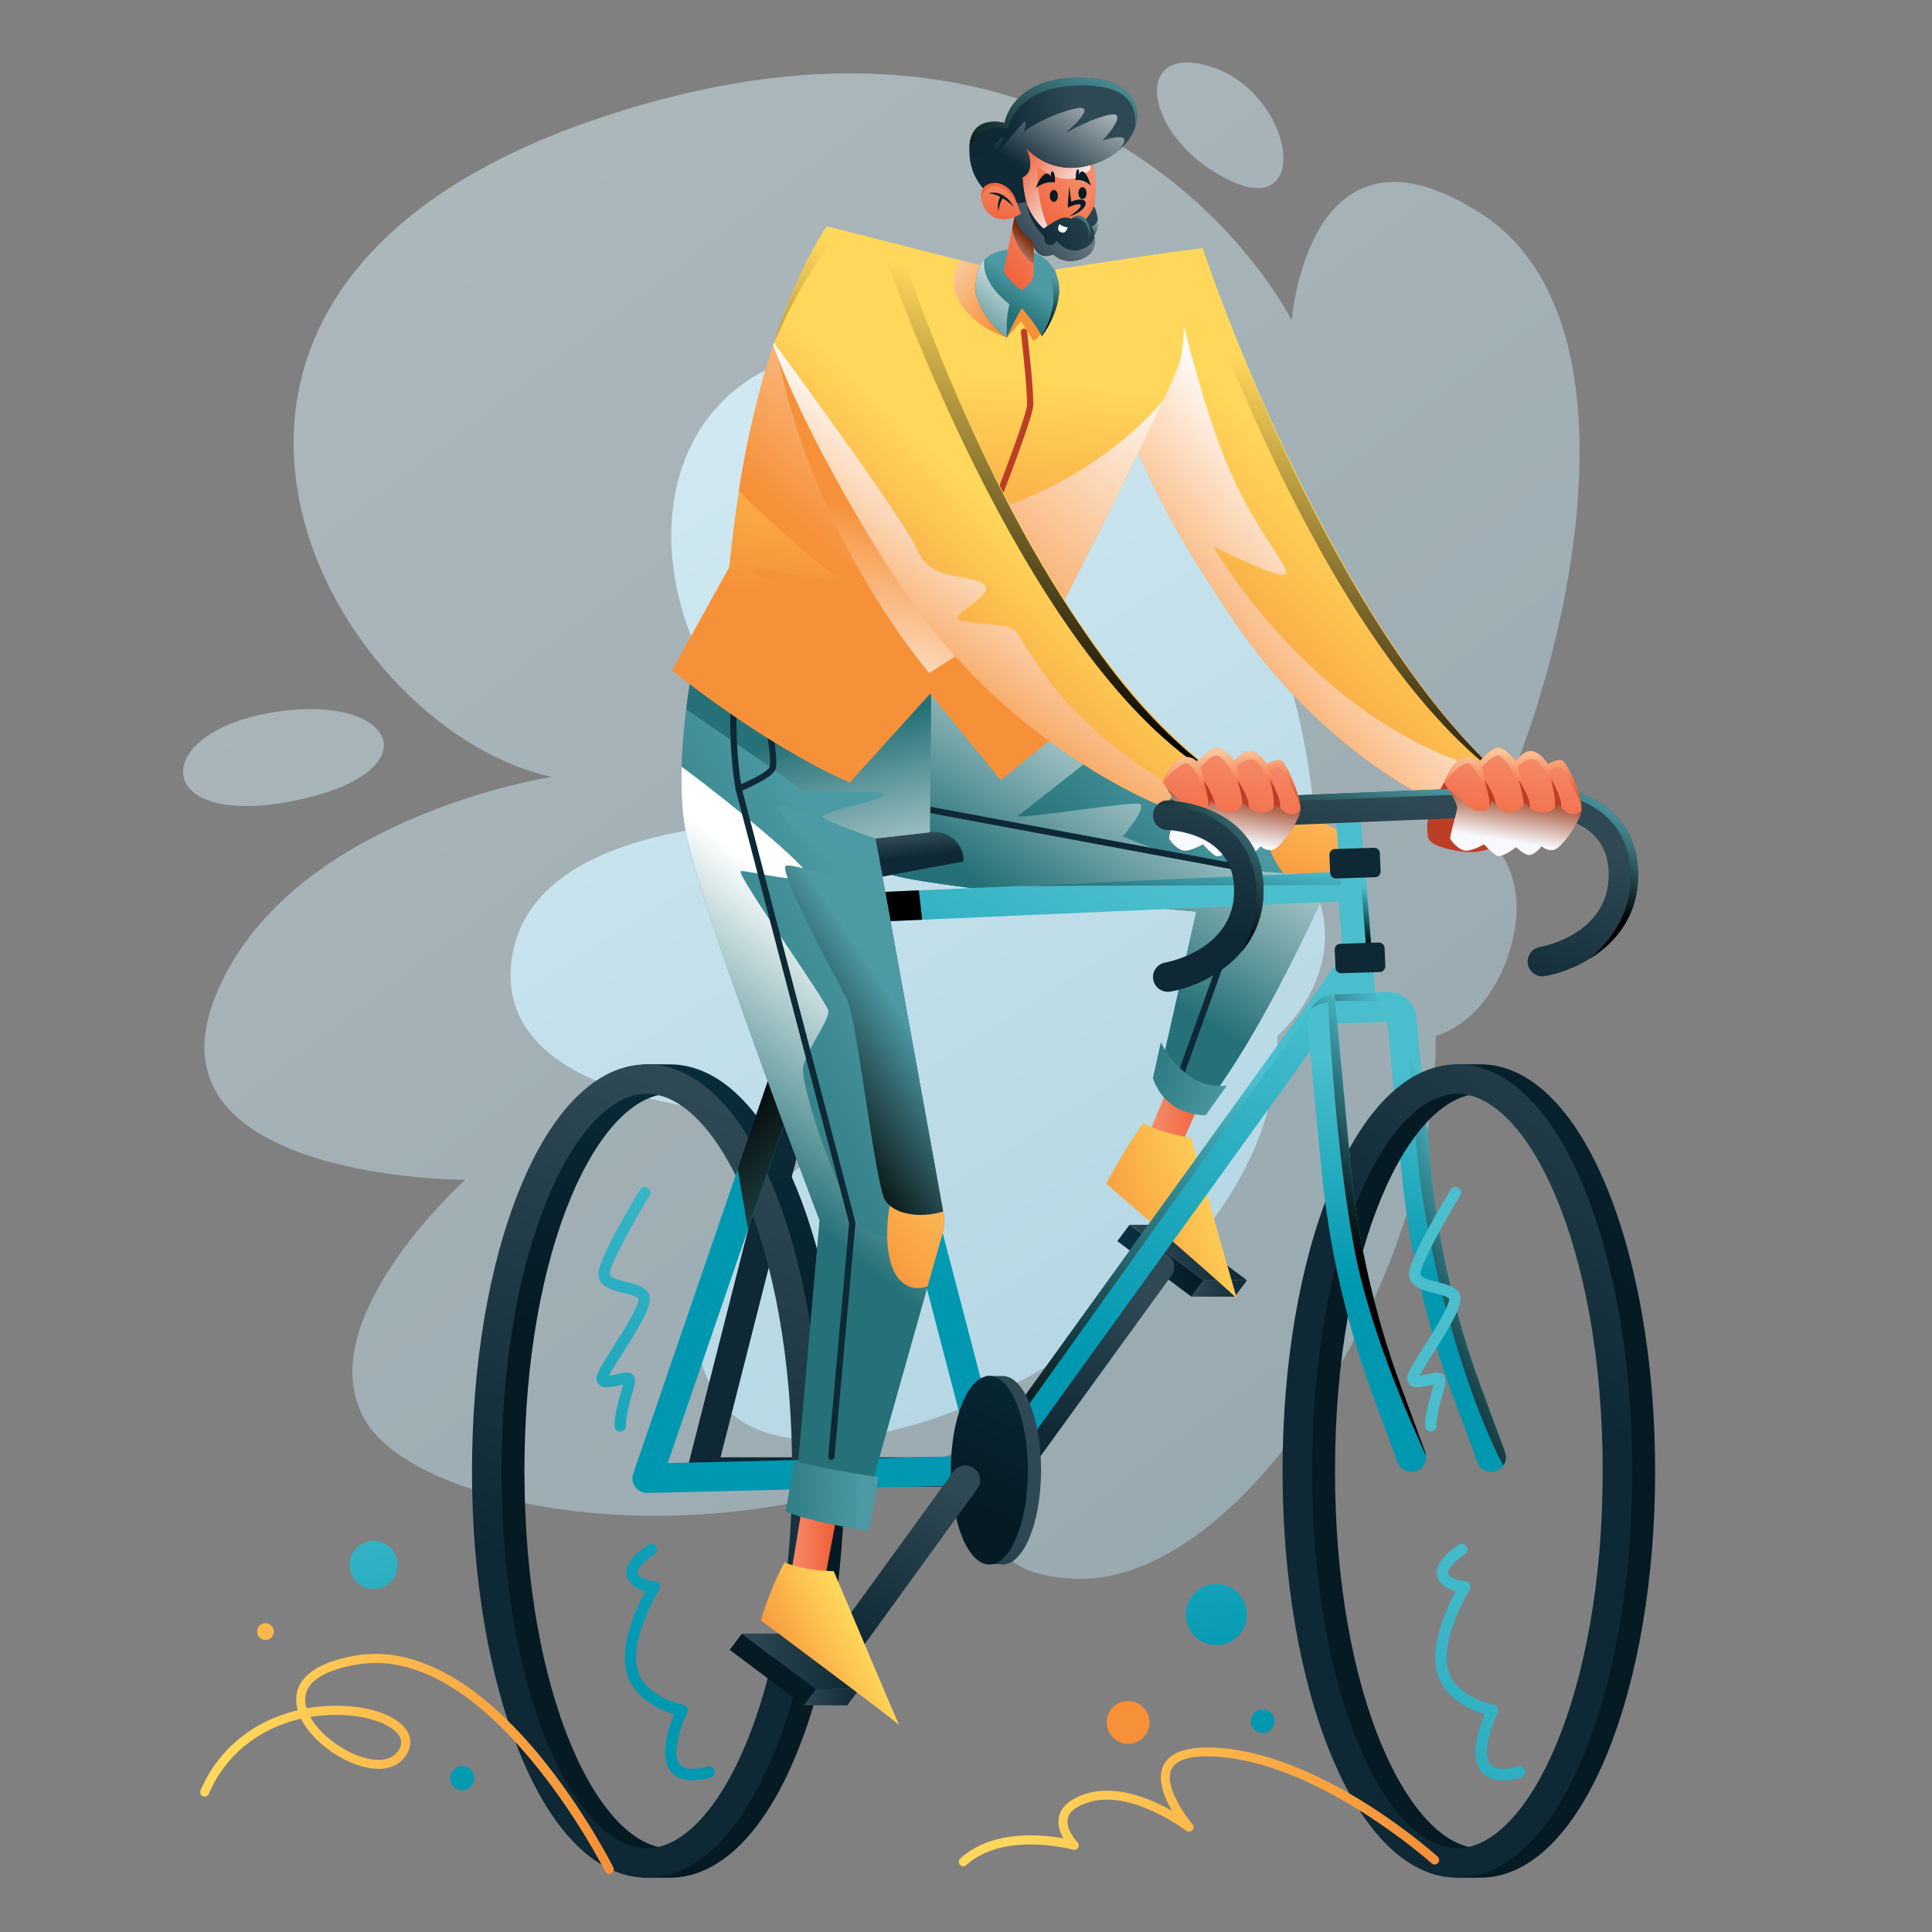 <?xml version="1.0" encoding="utf-8"?>
<!-- Generator: Adobe Illustrator 24.0.3, SVG Export Plug-In . SVG Version: 6.00 Build 0)  -->
<svg version="1.1" id="Layer_1" xmlns="http://www.w3.org/2000/svg" xmlns:xlink="http://www.w3.org/1999/xlink" x="0px" y="0px"
	 viewBox="0 0 2000 2000" style="enable-background:new 0 0 2000 2000;" xml:space="preserve">
<rect x="0" y="0" width="2000" height="2000" fill="#808080" stroke="none"/>
<style type="text/css">
	.st0{opacity:0.5;fill:url(#SVGID_1_);}
	.st1{opacity:0.5;fill:url(#SVGID_2_);}
	.st2{opacity:0.5;fill:url(#SVGID_3_);}
	.st3{fill:url(#SVGID_4_);}
	.st4{fill:url(#SVGID_5_);}
	.st5{fill:url(#SVGID_6_);}
	.st6{fill:url(#SVGID_7_);}
	.st7{fill:url(#SVGID_8_);}
	.st8{fill:url(#SVGID_9_);}
	.st9{fill:url(#SVGID_10_);}
	.st10{fill:url(#SVGID_11_);}
	.st11{fill:url(#SVGID_12_);}
	.st12{fill:url(#SVGID_13_);}
	.st13{fill:none;stroke:#0E2835;stroke-width:6.464;stroke-linecap:round;stroke-linejoin:round;stroke-miterlimit:10;}
	.st14{fill:url(#SVGID_14_);}
	.st15{fill:#0E2835;}
	.st16{fill:url(#SVGID_15_);}
	.st17{fill:url(#SVGID_16_);}
	.st18{fill:url(#SVGID_17_);}
	.st19{fill:url(#SVGID_18_);}
	.st20{fill:#FFFFFF;stroke:#231F20;stroke-width:2.155;stroke-miterlimit:10;}
	.st21{fill:url(#SVGID_19_);}
	.st22{fill:url(#SVGID_20_);}
	.st23{fill:url(#SVGID_21_);}
	.st24{fill:url(#SVGID_22_);}
	.st25{fill:url(#SVGID_23_);}
	.st26{fill:url(#SVGID_24_);}
	.st27{fill:url(#SVGID_25_);}
	.st28{fill:url(#SVGID_26_);}
	.st29{fill:url(#SVGID_27_);}
	.st30{fill:url(#SVGID_28_);}
	.st31{fill:url(#SVGID_29_);}
	.st32{fill:url(#SVGID_30_);}
	.st33{fill:url(#SVGID_31_);}
	.st34{fill:url(#SVGID_32_);}
	.st35{fill:url(#SVGID_33_);}
	.st36{fill:url(#SVGID_34_);}
	.st37{fill:url(#SVGID_35_);}
	.st38{fill:url(#SVGID_36_);}
	.st39{fill:url(#SVGID_37_);}
	.st40{fill:url(#SVGID_38_);}
	.st41{fill:url(#SVGID_39_);}
	.st42{fill:url(#SVGID_40_);}
	.st43{fill:url(#SVGID_41_);}
	.st44{fill:url(#SVGID_42_);}
	.st45{fill:url(#SVGID_43_);}
	.st46{fill:url(#SVGID_44_);}
	.st47{fill:url(#SVGID_45_);}
	.st48{fill:url(#SVGID_46_);}
	.st49{fill:url(#SVGID_47_);}
	.st50{fill:url(#SVGID_48_);}
	.st51{fill:url(#SVGID_49_);}
	.st52{fill:url(#SVGID_50_);}
	.st53{fill:url(#SVGID_51_);}
	.st54{fill:url(#SVGID_52_);}
	.st55{fill:url(#SVGID_53_);}
	.st56{fill:url(#SVGID_54_);}
	.st57{fill:none;stroke:#BC3E27;stroke-width:6.464;stroke-linecap:round;stroke-linejoin:round;stroke-miterlimit:10;}
	.st58{fill:url(#SVGID_55_);}
	.st59{fill:url(#SVGID_56_);}
	.st60{fill:url(#SVGID_57_);}
	.st61{fill:url(#SVGID_58_);}
	.st62{fill:url(#SVGID_59_);}
	.st63{fill:url(#SVGID_60_);}
	.st64{fill:url(#SVGID_61_);}
	.st65{fill:url(#SVGID_62_);}
	.st66{fill:url(#SVGID_63_);}
	.st67{fill:url(#SVGID_64_);}
	.st68{fill:url(#SVGID_65_);}
	.st69{fill:url(#SVGID_66_);}
	.st70{fill:url(#SVGID_67_);}
	.st71{fill:url(#SVGID_68_);}
	.st72{fill:url(#SVGID_69_);}
	.st73{fill:url(#SVGID_70_);}
	.st74{fill:url(#SVGID_71_);}
	.st75{fill:url(#SVGID_72_);}
	.st76{fill:url(#SVGID_73_);}
	.st77{fill:url(#SVGID_74_);}
	.st78{fill:url(#SVGID_75_);}
	.st79{fill:url(#SVGID_76_);}
	.st80{fill:url(#SVGID_77_);}
	.st81{fill:url(#SVGID_78_);}
	.st82{fill:url(#SVGID_79_);}
	.st83{fill:#F6F8FA;}
	.st84{fill:url(#SVGID_80_);}
	.st85{fill:url(#SVGID_81_);}
	.st86{fill:url(#SVGID_82_);}
	.st87{fill:#BC3E27;}
	.st88{fill:url(#SVGID_83_);}
	.st89{fill:url(#SVGID_84_);}
	.st90{fill:url(#SVGID_85_);}
	.st91{fill:url(#SVGID_86_);}
	.st92{fill:url(#SVGID_87_);}
	.st93{fill:url(#SVGID_88_);}
	.st94{fill:url(#SVGID_89_);}
	.st95{fill:url(#SVGID_90_);}
	.st96{fill:url(#SVGID_91_);}
	.st97{fill:url(#SVGID_92_);}
	.st98{fill:url(#SVGID_93_);}
	.st99{fill:url(#SVGID_94_);}
	.st100{fill:url(#SVGID_95_);}
	.st101{fill:url(#SVGID_96_);}
	.st102{fill:url(#SVGID_97_);}
	.st103{fill:url(#SVGID_98_);}
	.st104{fill:url(#SVGID_99_);}
	.st105{fill:url(#SVGID_100_);}
	.st106{fill:url(#SVGID_101_);}
	.st107{fill:url(#SVGID_102_);}
</style>
<g>
	<g>
		<linearGradient id="SVGID_1_" gradientUnits="userSpaceOnUse" x1="345.518" y1="33.715" x2="1506.232" y2="1562.108">
			<stop  offset="0" style="stop-color:#DEF2F9"/>
			<stop  offset="1" style="stop-color:#ADD1DF"/>
		</linearGradient>
		<path class="st0" d="M1537.1,864.7c81-154.1,174.7-528.8-4.1-643.7s-195.8,110.7-195.8,110.7S1145.6-55.7,617.8,123.1
			s-281,630-46.8,681.1c0,0-276.7,42.6-349.1,229.9s259.7,187.3,259.7,187.3s-166,149-102.2,251.2c63.9,102.2,438.5,166,723.7-34.1
			c0,0-170.3,187.3,8.5,195.8s378.9-323.5,374.6-561.9c0,0,55.5-12.9,77.9-92.8C1586.6,899.8,1537.1,864.7,1537.1,864.7z"/>
		<linearGradient id="SVGID_2_" gradientUnits="userSpaceOnUse" x1="-49.695" y1="333.853" x2="1111.019" y2="1862.246">
			<stop  offset="0" style="stop-color:#DEF2F9"/>
			<stop  offset="1" style="stop-color:#ADD1DF"/>
		</linearGradient>
		<path class="st1" d="M277.6,738.3c-123,22.1-120,120,26.7,90.7C450.9,799.6,410.9,714.3,277.6,738.3z"/>
		<linearGradient id="SVGID_3_" gradientUnits="userSpaceOnUse" x1="882.832" y1="-374.34" x2="2043.546" y2="1154.053">
			<stop  offset="0" style="stop-color:#DEF2F9"/>
			<stop  offset="1" style="stop-color:#ADD1DF"/>
		</linearGradient>
		<path class="st2" d="M1253.4,69c-84-26.3-69.3,74.7,18.7,117.3C1360,229,1338.7,95.7,1253.4,69z"/>
		
			<linearGradient id="SVGID_4_" gradientUnits="userSpaceOnUse" x1="296.371" y1="60.666" x2="1457.085" y2="1589.06" gradientTransform="matrix(0.996 8.583069e-02 -8.583069e-02 0.996 80.997 -86.615)">
			<stop  offset="0" style="stop-color:#DEF2F9"/>
			<stop  offset="1" style="stop-color:#ADD1DF"/>
		</linearGradient>
		<path class="st3" d="M1322.1,1072.6c0,0,74.7-62.9,40.6-149c0,0,29.2-445.7-354.8-548.1S600.6,705.5,897.6,851.2
			c0,0-353.2-30.4-368.6,148.4s374.6,157,374.6,157s-251.9,135.4-163.3,286.3S1329.3,1364.3,1322.1,1072.6z"/>
	</g>
	<g>
		<g>
			<g>
				<g>
					<g>
						<linearGradient id="SVGID_5_" gradientUnits="userSpaceOnUse" x1="1156.625" y1="1305.105" x2="1245.88" y2="1305.105">
							<stop  offset="0" style="stop-color:#093241"/>
							<stop  offset="1" style="stop-color:#061A24"/>
						</linearGradient>
						<polygon class="st4" points="1156.6,1284.8 1233.3,1342.3 1245.9,1325.4 1169.3,1267.9 						"/>
					</g>
					<linearGradient id="SVGID_6_" gradientUnits="userSpaceOnUse" x1="1169.253" y1="1296.691" x2="1290.858" y2="1296.691">
						<stop  offset="0" style="stop-color:#2E4954"/>
						<stop  offset="1" style="stop-color:#0E2835"/>
					</linearGradient>
					<polygon class="st5" points="1169.3,1267.9 1214.2,1267.9 1290.9,1325.4 1245.9,1325.4 					"/>
					<linearGradient id="SVGID_7_" gradientUnits="userSpaceOnUse" x1="1233.252" y1="1333.854" x2="1290.858" y2="1333.854">
						<stop  offset="0" style="stop-color:#2E4954"/>
						<stop  offset="1" style="stop-color:#0E2835"/>
					</linearGradient>
					<polygon class="st6" points="1233.3,1342.3 1245.9,1325.4 1290.9,1325.4 1278.2,1342.3 					"/>
				</g>
				<g>
					<linearGradient id="SVGID_8_" gradientUnits="userSpaceOnUse" x1="1179.131" y1="1339.006" x2="1077.127" y2="1482.832">
						<stop  offset="0" style="stop-color:#2E4954"/>
						<stop  offset="1" style="stop-color:#0E2835"/>
					</linearGradient>
					<path class="st7" d="M1037.5,1536.1L1037.5,1536.1c-6.8-4.9-8.3-14.5-3.4-21.3l153.8-212.1c4.9-6.8,14.5-8.3,21.3-3.4h0
						c6.8,4.9,8.3,14.5,3.4,21.3l-153.8,212.1C1053.8,1539.5,1044.3,1541,1037.5,1536.1z"/>
				</g>
			</g>
			<g>
				<g>
					<linearGradient id="SVGID_9_" gradientUnits="userSpaceOnUse" x1="1190.899" y1="1142.627" x2="1255.757" y2="1142.627">
						<stop  offset="0" style="stop-color:#F58C6A"/>
						<stop  offset="1" style="stop-color:#F05A31"/>
					</linearGradient>
					<path class="st8" d="M1222.9,1093.3l-32,76.4c0,0,30.1,25.3,29.9,22s35-79.9,35-79.9L1222.9,1093.3z"/>
					<linearGradient id="SVGID_10_" gradientUnits="userSpaceOnUse" x1="1301.069" y1="1230.283" x2="1120.838" y2="1290.993">
						<stop  offset="0.123" style="stop-color:#FFD75A"/>
						<stop  offset="0.969" style="stop-color:#F69139"/>
					</linearGradient>
					<path class="st9" d="M1183.4,1162.5c0,0,16.5,10.4,49.5,15.3c0,0,47.8,168.8,47.7,166.8c-0.1-2.1-135.4-119.3-135.4-119.3
						S1164.3,1189.2,1183.4,1162.5z"/>
				</g>
				<g>
					<linearGradient id="SVGID_11_" gradientUnits="userSpaceOnUse" x1="1208.827" y1="775.338" x2="1089.923" y2="892.041">
						<stop  offset="0" style="stop-color:#4C9AA3"/>
						<stop  offset="1" style="stop-color:#257177"/>
					</linearGradient>
					<path class="st10" d="M1396.9,865c0,0-6.1,15-16.5,38.7c-3.4,7.7-7.3,16.4-11.6,25.8c-28.3,62-74.4,154.8-121.1,215
						c0,0-31.3,6.6-47.6-30.4l38.3-170.3c0,0-294-26.1-321.7-40.3c-27.6-14.2-80.7-169.6-80.7-169.6l148.1-18.5
						c0,0,73.7,19.4,169,51.5c50.5,17,107,37.5,161.8,60.6C1343,839.4,1370.7,851.9,1396.9,865z"/>
					<linearGradient id="SVGID_12_" gradientUnits="userSpaceOnUse" x1="1363.582" y1="827.727" x2="1318.534" y2="936.253">
						<stop  offset="0.123" style="stop-color:#FCB856"/>
						<stop  offset="0.969" style="stop-color:#F69139"/>
					</linearGradient>
					<path class="st11" d="M1396.9,865c0,0-6.1,15-16.5,38.7c-3.4,7.7-7.3,16.4-11.6,25.8c-17.9-4-35.4-16.4-47-35.3
						c-13.5-22.2-15.4-47.5-6.9-66.7C1343,839.4,1370.7,851.9,1396.9,865z"/>
					<linearGradient id="SVGID_13_" gradientUnits="userSpaceOnUse" x1="1206.225" y1="678.828" x2="1047.179" y2="933.301">
						<stop  offset="0" style="stop-color:#FFFFFF"/>
						<stop  offset="1" style="stop-color:#257177"/>
					</linearGradient>
					<path class="st12" d="M1380.4,903.7c-25.9,58.9-78.9,171.5-132.6,240.7c0,0-31.3,6.6-47.6-30.4l38.3-170.3
						c0,0-294-26.1-321.7-40.3c-27.6-14.2-80.7-169.6-80.7-169.6l148.1-18.5c0,0,73.7,19.4,169,51.5c-35.2,26.9-92.4,73-99.2,77.3
						c-9.6,6,115.7-14.5,125.3-12c9.7,2.4-16.9,33.7-16.9,33.7S1255.4,910.8,1380.4,903.7z"/>
					<polyline class="st13" points="900,826.7 1298.4,900.9 1222.5,1111.9 					"/>
					<linearGradient id="SVGID_14_" gradientUnits="userSpaceOnUse" x1="1271.482" y1="1135.693" x2="1169.172" y2="1098.65">
						<stop  offset="0" style="stop-color:#4C9AA3"/>
						<stop  offset="1" style="stop-color:#257177"/>
					</linearGradient>
					<path class="st14" d="M1201.7,1079.1c0,0,24.7,50.9,68.4,44.6l-21.9,30.6c0,0-40.4,2.8-54.7-38.2L1201.7,1079.1z"/>
				</g>
			</g>
			<g>
				<g>
					<path class="st15" d="M859.5,938.3L711.6,1520c-1.2,4.5-0.1,9.4,2.7,13.1c2.9,3.7,7.3,5.9,12,5.9h289.5
						c8.4,0,15.2-6.8,15.2-15.2c0-8.4-6.8-15.2-15.2-15.2l-269.9,0l143-562.7c2.1-8.2-2.9-16.4-11-18.5
						C869.8,925.2,861.5,930.2,859.5,938.3L859.5,938.3z"/>
				</g>
			</g>
			<g>
				<g>
					<g>
						<linearGradient id="SVGID_15_" gradientUnits="userSpaceOnUse" x1="886.735" y1="1053.879" x2="724.854" y2="1446.387">
							<stop  offset="0" style="stop-color:#093241"/>
							<stop  offset="1" style="stop-color:#061A24"/>
						</linearGradient>
						<path class="st16" d="M693.3,1943.8c-2.1,0-21.7,0.1-23.7,0c-48.4-3.5-75.1-48.9-107.5-128.3c-32-78.4-49.7-182.4-49.7-292.7
							c0-110.3,17.6-214.3,49.7-292.7c32.9-80.5,58.3-125.9,107.5-128.3c1.4-0.1,22.3,0,23.7,0c50.9,0,97.5,45.6,131.3,128.3
							c32,78.4,49.7,182.4,49.7,292.7c0,110.3-17.6,214.3-49.7,292.7C790.8,1898.3,744.2,1943.8,693.3,1943.8z M693.3,1132.3
							c-72.7,0-150.4,156.9-150.4,390.5s77.8,390.5,150.4,390.5s150.4-156.9,150.4-390.5S766,1132.3,693.3,1132.3z"/>
					</g>
					<g>
						<linearGradient id="SVGID_16_" gradientUnits="userSpaceOnUse" x1="809.623" y1="1169.578" x2="618.913" y2="1650.787">
							<stop  offset="0" style="stop-color:#2E4954"/>
							<stop  offset="1" style="stop-color:#0E2835"/>
						</linearGradient>
						<path class="st17" d="M669.6,1943.8c-50.9,0-97.5-45.6-131.3-128.3c-32-78.4-49.7-182.4-49.7-292.7
							c0-110.3,17.6-214.3,49.7-292.7c33.8-82.8,80.4-128.3,131.3-128.3s97.5,45.6,131.3,128.3c32,78.4,49.7,182.4,49.7,292.7
							c0,110.3-17.6,214.3-49.7,292.7C767.1,1898.3,720.5,1943.8,669.6,1943.8z M669.6,1132.3c-72.7,0-150.4,156.9-150.4,390.5
							s77.8,390.5,150.4,390.5s150.4-156.9,150.4-390.5S742.3,1132.3,669.6,1132.3z"/>
					</g>
				</g>
				<g>
					<linearGradient id="SVGID_17_" gradientUnits="userSpaceOnUse" x1="785.004" y1="1126.787" x2="495.436" y2="1634.497">
						<stop  offset="0" style="stop-color:#4BBECD"/>
						<stop  offset="1" style="stop-color:#0098B1"/>
					</linearGradient>
					<path class="st18" d="M642.1,1482c-3.2,0-5.9-2.6-5.9-5.9c0-11.7,3.6-24.4,6.5-34.5c0.8-2.8,1.7-5.9,2.3-8.4
						c-1.4,0.3-2.9,0.6-4.1,0.9c-8,1.8-15.5,3.5-20.2-0.2c-2.1-1.7-3.3-4.2-3.3-7c0-4.7,4.4-12,16.8-31.6
						c9.1-14.3,27.8-43.9,26.9-51c-2.7-2.6-9.5-4.3-15.7-5.8c-12-3-28.5-7-25.5-23.3c3.4-18.6,38.6-77,42.6-83.6
						c1.7-2.8,5.3-3.7,8-2c2.8,1.7,3.6,5.3,2,8c-10.6,17.4-38.6,65.7-41.1,79.6c-0.8,4.3,2.7,6.3,16.8,9.8c8.5,2.1,17.3,4.3,22.1,10
						c7.6,9-2.7,27.4-26.2,64.5c-5.1,8-11.1,17.6-13.8,22.7c2.5-0.3,5.8-1.1,7.9-1.6c7.9-1.8,14.7-3.4,17.9,2
						c2.4,4,0.9,9.4-2.2,20.1c-2.7,9.5-6,21.2-6,31.3C648,1479.4,645.4,1482,642.1,1482z M629.1,1427.3L629.1,1427.3L629.1,1427.3z"
						/>
				</g>
				<g>
					<linearGradient id="SVGID_18_" gradientUnits="userSpaceOnUse" x1="975.839" y1="1235.629" x2="686.271" y2="1743.338">
						<stop  offset="0" style="stop-color:#4BBECD"/>
						<stop  offset="1" style="stop-color:#0098B1"/>
					</linearGradient>
					<path class="st19" d="M716.8,1843c-9.9,0-17.3-3-22.2-9c-12.8-15.6-2.4-45.8,3.3-59.4c-11.3-3.3-33-12-44.4-31.4
						c-17.7-30.2,4.5-77.6,14.6-96.1c-7.3-1.8-16.6-5.8-19.2-15.2c-4.3-14.9,17.7-29.9,22.1-32.8c2.7-1.8,6.3-1,8.1,1.8
						c1.7,2.7,1,6.3-1.8,8.1l0,0c-9.1,5.9-18.4,15.4-17.2,19.7c1.8,6.2,14.3,7.9,17.6,8.1c2.1,0.1,4,1.3,4.9,3.1
						c1,1.8,0.9,4.1-0.2,5.8c-0.4,0.6-37.1,60.3-18.8,91.5c12.7,21.7,43.3,27.5,43.6,27.5c1.8,0.3,3.4,1.5,4.2,3.1
						c0.8,1.6,0.8,3.6,0,5.2c-5,10.2-17.1,42-7.7,53.4c5.5,6.8,18.7,5,28.8,2.3c3.1-0.8,6.3,1,7.2,4.2c0.8,3.1-1,6.3-4.2,7.2
						C728.5,1842,722.3,1843,716.8,1843z"/>
				</g>
			</g>
			<g>
				<g>
					<polygon class="st20" points="873.1,899.6 882.9,940.9 858.3,944.7 848.5,904.2 					"/>
					<linearGradient id="SVGID_19_" gradientUnits="userSpaceOnUse" x1="1174.925" y1="906.074" x2="939.563" y2="1304.949">
						<stop  offset="0" style="stop-color:#4BBECD"/>
						<stop  offset="1" style="stop-color:#0098B1"/>
					</linearGradient>
					<path class="st21" d="M1414.9,916c-0.7-8.1-7.6-14.3-15.8-13.9l-346.9,15.2l-100.8,4.4l-79.5,3.5c0,0,0,0,0,0
						c-0.7,0-1.4,0.1-2.1,0.2c-0.2,0-0.3,0.1-0.5,0.1c-0.2,0-0.4,0.1-0.6,0.1c-0.4,0.1-0.8,0.2-1.1,0.4c-0.1,0-0.2,0-0.3,0.1
						c-0.6,0.2-1.3,0.5-1.9,0.8c-0.1,0.1-0.2,0.1-0.3,0.2c-0.6,0.3-1.1,0.7-1.6,1c0,0-0.1,0-0.1,0.1c-0.6,0.4-1.1,0.9-1.5,1.4
						c-0.1,0.1-0.2,0.2-0.3,0.3c-0.4,0.4-0.8,0.9-1.2,1.4c0,0-0.1,0.1-0.1,0.1c-0.4,0.5-0.7,1.1-1.1,1.7c-0.1,0.1-0.2,0.3-0.2,0.4
						c-0.3,0.6-0.6,1.2-0.8,1.9c0,0,0,0,0,0l-94.3,274.5l-108.4,315.5c-1.6,4.7-0.8,9.9,2.1,13.9c2.9,3.9,7.4,6.2,12.3,6.2h0.4
						l354.6-8.4c0.3,0,0.6,0,0.8-0.1c0.3,0,0.5,0,0.8-0.1c0.6-0.1,1.1-0.2,1.7-0.3c0,0,0,0,0.1,0c0.5-0.1,1.1-0.3,1.6-0.5
						c0.1,0,0.2-0.1,0.4-0.1c0.4-0.2,0.8-0.4,1.2-0.5c0.1-0.1,0.3-0.1,0.4-0.2c0.4-0.2,0.7-0.4,1-0.6c0.1-0.1,0.3-0.2,0.4-0.3
						c0.3-0.2,0.6-0.5,0.9-0.7c0.1-0.1,0.3-0.2,0.4-0.3c0.3-0.3,0.6-0.6,0.9-0.9c0.1-0.1,0.2-0.2,0.3-0.3c0.4-0.4,0.7-0.8,1-1.3
						c0,0,0,0,0,0l381.8-529.1c2.1-3,3.1-6.6,2.8-10.2L1414.9,916z M691.2,1514.6l83.2-242.1l96.1-279.4l26.7,102.2l107.5,411.9
						L691.2,1514.6z M1030.8,1486.8l-112-429l-26.9-103l62.8-2.7l431-18.9l4.6,55.3l-5.6,7.7l-352.2,488.2L1030.8,1486.8z"/>
					<linearGradient id="SVGID_20_" gradientUnits="userSpaceOnUse" x1="1187.966" y1="1145.951" x2="1259.259" y2="1448.949">
						<stop  offset="0" style="stop-color:#49BECE"/>
						<stop  offset="1" style="stop-color:#000000"/>
					</linearGradient>
					<path class="st22" d="M1391.1,997.3l-358.2,501.7c0,0-0.2-5.5-0.4-14.6l352.2-488.2C1388.7,996.8,1391.1,997.3,1391.1,997.3z"
						/>
					<linearGradient id="SVGID_21_" gradientUnits="userSpaceOnUse" x1="1237.434" y1="883.869" x2="1222.472" y2="1007.639">
						<stop  offset="0" style="stop-color:#49BECE"/>
						<stop  offset="1" style="stop-color:#000000"/>
					</linearGradient>
					<path class="st23" d="M1414.9,916l-362.8,1.2l346.9-15.2C1407.3,901.7,1414.2,907.9,1414.9,916z"/>
					<linearGradient id="SVGID_22_" gradientUnits="userSpaceOnUse" x1="1034.053" y1="1275.825" x2="828.172" y2="1060.937">
						<stop  offset="0" style="stop-color:#4C9AA3"/>
						<stop  offset="1" style="stop-color:#000000"/>
					</linearGradient>
					<path class="st24" d="M891.9,954.8l26.9,103l-21.7,37.5l-26.7-102.2l-96.1,279.4l-10.7-62.6L858,935.4c0,0,0,0,0,0
						c0.2-0.7,0.5-1.3,0.8-1.9c0.1-0.1,0.2-0.3,0.2-0.4c0.3-0.6,0.7-1.1,1.1-1.7c0,0,0.1-0.1,0.1-0.1c0.4-0.5,0.8-1,1.2-1.4
						c0.1-0.1,0.2-0.2,0.3-0.3c0.5-0.5,1-0.9,1.5-1.4c0,0,0.1,0,0.1-0.1c0.5-0.4,1.1-0.7,1.6-1c0.1-0.1,0.2-0.1,0.3-0.2
						c0.6-0.3,1.2-0.6,1.9-0.8c0.1,0,0.2-0.1,0.3-0.1c0.4-0.1,0.7-0.3,1.1-0.4c0.2,0,0.4-0.1,0.6-0.1c0.2,0,0.3-0.1,0.5-0.1
						c0.7-0.1,1.4-0.2,2.1-0.2c0,0,0,0,0,0l79.5-3.5l3.4,30.4L891.9,954.8z"/>
				</g>
				<linearGradient id="SVGID_23_" gradientUnits="userSpaceOnUse" x1="891.613" y1="871.404" x2="894.068" y2="893.501">
					<stop  offset="0" style="stop-color:#2E4954"/>
					<stop  offset="1" style="stop-color:#0E2835"/>
				</linearGradient>
				<path class="st25" d="M967.5,861.3c15.7,0,29,12.1,29.9,27.8c0.1,1.7,0,2.8-0.4,2.8c-1.7,0-117.1,22-170.4,32.1
					c-15.1,2.9-29.8-6.1-34.3-20.7l-1-3.2c-5.8-19.2,8.5-38.7,28.7-38.7L967.5,861.3z"/>
			</g>
			<g>
				<g>
					<linearGradient id="SVGID_24_" gradientUnits="userSpaceOnUse" x1="1012.03" y1="1555.362" x2="933.487" y2="1670.626">
						<stop  offset="0" style="stop-color:#2E4954"/>
						<stop  offset="1" style="stop-color:#0E2835"/>
					</linearGradient>
					<path class="st26" d="M1037.8,1424.4h-17.1v9.4c-13.5,15.7-22.8,49.3-22.8,88.2c0,38.9,9.3,72.5,22.8,88.2v9h13.6
						c1.1,0.2,2.3,0.4,3.5,0.4c22,0,39.9-43.7,39.9-97.6C1077.7,1468.1,1059.8,1424.4,1037.8,1424.4z"/>
					<linearGradient id="SVGID_25_" gradientUnits="userSpaceOnUse" x1="1124.339" y1="1331.975" x2="1004.994" y2="1558.425">
						<stop  offset="0" style="stop-color:#093241"/>
						<stop  offset="1" style="stop-color:#061A24"/>
					</linearGradient>
					<ellipse class="st27" cx="1024.2" cy="1522" rx="39.9" ry="97.6"/>
				</g>
				<g>
					<linearGradient id="SVGID_26_" gradientUnits="userSpaceOnUse" x1="970.779" y1="1536.15" x2="889.176" y2="1708.537">
						<stop  offset="0" style="stop-color:#2E4954"/>
						<stop  offset="1" style="stop-color:#0E2835"/>
					</linearGradient>
					<path class="st28" d="M836.6,1756.7L836.6,1756.7c-6.8-4.9-8.3-14.5-3.4-21.3L987,1523.3c4.9-6.8,14.5-8.3,21.3-3.4h0
						c6.8,4.9,8.3,14.5,3.4,21.3l-153.8,212.1C853,1760.1,843.4,1761.6,836.6,1756.7z"/>
				</g>
			</g>
			<g>
				<linearGradient id="SVGID_27_" gradientUnits="userSpaceOnUse" x1="1355.938" y1="1012.887" x2="1120.555" y2="1411.798">
					<stop  offset="0" style="stop-color:#4BBECD"/>
					<stop  offset="1" style="stop-color:#0098B1"/>
				</linearGradient>
				<polygon class="st29" points="1423.7,1029.1 1398.1,1031.3 1381.9,837.7 1407.6,835.6 1411.7,884.4 1421.7,1004.5 				"/>
				<linearGradient id="SVGID_28_" gradientUnits="userSpaceOnUse" x1="1425.125" y1="925.286" x2="1399.78" y2="971.753">
					<stop  offset="0" style="stop-color:#49BECE"/>
					<stop  offset="1" style="stop-color:#000000"/>
				</linearGradient>
				<path class="st30" d="M1421.7,1004.5c-3.4,1.5-5.6,2.4-5.6,2.4l-9.2-121.1c0,0,1.9-0.6,4.8-1.5L1421.7,1004.5z"/>
				<g>
					<path class="st15" d="M1377,903.8l-0.8-18.8c-0.1-3.2,2.4-6,5.7-6.1l40.5-1.3c3.2-0.1,5.9,2.4,6,5.6l0.8,18.8
						c0.1,3.2-2.4,6-5.7,6.1l-40.5,1.3C1379.9,909.5,1377.2,907,1377,903.8z"/>
				</g>
				<g>
					<path class="st15" d="M1382.5,1001.9l-0.8-18.8c-0.1-3.2,2.4-6,5.7-6.1l39.9-1.3c3.2-0.1,5.9,2.4,6,5.6l0.8,18.8
						c0.1,3.2-2.4,6-5.7,6.1l-39.9,1.3C1385.3,1007.6,1382.6,1005.1,1382.5,1001.9z"/>
				</g>
			</g>
			<g>
				<linearGradient id="SVGID_29_" gradientUnits="userSpaceOnUse" x1="1486.544" y1="1110.893" x2="1454.898" y2="1338.344">
					<stop  offset="0" style="stop-color:#4BBECD"/>
					<stop  offset="1" style="stop-color:#0098B1"/>
				</linearGradient>
				<path class="st31" d="M1556.2,1517.2c-1.7,2.5-4.2,4.5-7.2,5.6c-7.9,2.9-16.7-1.1-19.6-9l-25-67.6
					c-28.1-76.1-46.2-155.7-53.9-236.5l-14.5-152.1l-67.4,2.7l-0.6-14.9c-0.1-3.3,0.8-6.5,2.4-9c2.7-4.1,7.2-6.9,12.5-7.1l53.1-2.2
					c15.5-0.6,28.8,10.9,30.2,26.4l14.6,153.3c7.4,78.2,25,155.1,52.2,228.8l25,67.6C1559.8,1508.1,1559,1513.3,1556.2,1517.2z"/>
			</g>
			<linearGradient id="SVGID_30_" gradientUnits="userSpaceOnUse" x1="1536.802" y1="1236.865" x2="1393.166" y2="1312.77">
				<stop  offset="0" style="stop-color:#49BECE"/>
				<stop  offset="1" style="stop-color:#000000"/>
			</linearGradient>
			<path class="st32" d="M1556.2,1517.2c-38.8-73.6-81.6-218.8-90.4-337.6c-9.1-123.1-11.4-132.2-19.4-139c-5.7-4.9-50.8-4.7-76-4.2
				c2.7-4.1,7.2-6.9,12.5-7.1l53.1-2.2c15.5-0.6,28.8,10.9,30.2,26.4l14.6,153.3c7.4,78.2,25,155.1,52.2,228.8l25,67.6
				C1559.8,1508.1,1559,1513.3,1556.2,1517.2z"/>
			<g>
				<g>
					<g>
						<linearGradient id="SVGID_31_" gradientUnits="userSpaceOnUse" x1="1875.842" y1="1173.637" x2="1696.838" y2="1352.641">
							<stop  offset="0" style="stop-color:#093241"/>
							<stop  offset="1" style="stop-color:#061A24"/>
						</linearGradient>
						<path class="st33" d="M1532.4,1943.8c-2.1,0-21.7,0.1-23.7,0c-48.4-3.5-75.1-48.9-107.5-128.3c-32-78.4-49.7-182.4-49.7-292.7
							c0-110.3,17.6-214.3,49.7-292.7c32.9-80.5,58.3-125.9,107.5-128.3c1.4-0.1,22.3,0,23.7,0c50.9,0,97.5,45.6,131.3,128.3
							c32,78.4,49.7,182.4,49.7,292.7c0,110.3-17.6,214.3-49.7,292.7C1629.8,1898.3,1583.2,1943.8,1532.4,1943.8z M1532.4,1132.3
							c-72.7,0-150.4,156.9-150.4,390.5s77.8,390.5,150.4,390.5s150.4-156.9,150.4-390.5S1605,1132.3,1532.4,1132.3z"/>
					</g>
					<g>
						<linearGradient id="SVGID_32_" gradientUnits="userSpaceOnUse" x1="1799.558" y1="1088.676" x2="1577.461" y2="1420.165">
							<stop  offset="0" style="stop-color:#2E4954"/>
							<stop  offset="1" style="stop-color:#0E2835"/>
						</linearGradient>
						<path class="st34" d="M1508.7,1943.8c-50.9,0-97.5-45.6-131.3-128.3c-32-78.4-49.7-182.4-49.7-292.7
							c0-110.3,17.6-214.3,49.7-292.7c33.8-82.8,80.4-128.3,131.3-128.3s97.5,45.6,131.3,128.3c32,78.4,49.7,182.4,49.7,292.7
							c0,110.3-17.6,214.3-49.7,292.7C1606.1,1898.3,1559.5,1943.8,1508.7,1943.8z M1508.7,1132.3c-72.7,0-150.4,156.9-150.4,390.5
							s77.8,390.5,150.4,390.5s150.4-156.9,150.4-390.5S1581.3,1132.3,1508.7,1132.3z"/>
					</g>
				</g>
				<g>
					<linearGradient id="SVGID_33_" gradientUnits="userSpaceOnUse" x1="1418.112" y1="1487.876" x2="1128.544" y2="1995.585">
						<stop  offset="0" style="stop-color:#4BBECD"/>
						<stop  offset="1" style="stop-color:#0098B1"/>
					</linearGradient>
					<path class="st35" d="M1481.2,1482c-3.2,0-5.9-2.6-5.9-5.9c0-11.7,3.6-24.4,6.5-34.5c0.8-2.8,1.7-5.9,2.3-8.4
						c-1.4,0.3-2.9,0.6-4.1,0.9c-8,1.8-15.5,3.5-20.2-0.2c-2.1-1.7-3.3-4.2-3.3-7c0-4.7,4.4-12,16.8-31.6
						c9.1-14.3,27.8-43.9,26.9-51c-2.7-2.6-9.5-4.3-15.7-5.8c-12-3-28.5-7-25.5-23.3c3.4-18.6,38.6-77,42.6-83.6
						c1.7-2.8,5.3-3.7,8-2c2.8,1.7,3.6,5.3,2,8c-10.6,17.4-38.6,65.7-41.1,79.6c-0.8,4.3,2.7,6.3,16.8,9.8c8.5,2.1,17.3,4.3,22.1,10
						c7.6,9-2.7,27.4-26.2,64.5c-5.1,8-11.1,17.6-13.8,22.7c2.5-0.3,5.8-1.1,7.9-1.6c7.9-1.8,14.7-3.4,17.9,2
						c2.4,4,0.9,9.4-2.2,20.1c-2.7,9.5-6,21.2-6,31.3C1487,1479.4,1484.4,1482,1481.2,1482z M1468.1,1427.3L1468.1,1427.3
						L1468.1,1427.3z"/>
				</g>
				<g>
					<linearGradient id="SVGID_34_" gradientUnits="userSpaceOnUse" x1="1608.947" y1="1596.717" x2="1319.379" y2="2104.427">
						<stop  offset="0" style="stop-color:#4BBECD"/>
						<stop  offset="1" style="stop-color:#0098B1"/>
					</linearGradient>
					<path class="st36" d="M1555.8,1843c-9.9,0-17.3-3-22.2-9c-12.8-15.6-2.4-45.8,3.3-59.4c-11.3-3.3-33-12-44.4-31.4
						c-17.7-30.2,4.5-77.6,14.6-96.1c-7.3-1.8-16.6-5.8-19.2-15.2c-4.3-14.9,17.7-29.9,22.1-32.8c2.7-1.8,6.3-1,8.1,1.8
						c1.7,2.7,1,6.3-1.8,8.1l0,0c-9.1,5.9-18.4,15.4-17.2,19.7c1.8,6.2,14.3,7.9,17.6,8.1c2.1,0.1,4,1.3,4.9,3.1
						c1,1.8,0.9,4.1-0.2,5.8c-0.4,0.6-37.1,60.3-18.8,91.5c12.7,21.7,43.3,27.5,43.6,27.5c1.8,0.3,3.4,1.5,4.2,3.1
						c0.8,1.6,0.8,3.6,0,5.2c-5,10.2-17.1,42-7.7,53.4c5.5,6.8,18.7,5,28.8,2.3c3.1-0.8,6.3,1,7.2,4.2c0.8,3.1-1,6.3-4.2,7.2
						C1567.6,1842,1561.3,1843,1555.8,1843z"/>
				</g>
			</g>
			<g>
				<g>
					<linearGradient id="SVGID_35_" gradientUnits="userSpaceOnUse" x1="1439.714" y1="1104.375" x2="1408.068" y2="1331.828">
						<stop  offset="0" style="stop-color:#4BBECD"/>
						<stop  offset="1" style="stop-color:#0098B1"/>
					</linearGradient>
					<path class="st37" d="M1466.4,1522.8c-7.9,2.9-16.6-1.1-19.6-9l-25-67.6c-28.1-76.1-46.3-155.7-53.9-236.5l-14.3-148.4
						c-0.6-6.1,0.8-11.9,3.5-16.9c4.8-8.6,13.8-14.6,24.4-15l16.7,177.5c7.4,78.1,25,155.1,52.2,228.8l25,67.6
						c0.4,1.2,0.7,2.4,0.8,3.6C1477,1513.6,1473.1,1520.4,1466.4,1522.8z"/>
				</g>
				<linearGradient id="SVGID_36_" gradientUnits="userSpaceOnUse" x1="1527.512" y1="1173.953" x2="1395.577" y2="1293.647">
					<stop  offset="0" style="stop-color:#49BECE"/>
					<stop  offset="1" style="stop-color:#000000"/>
				</linearGradient>
				<path class="st38" d="M1476.2,1506.8c-18.3-39.2-60-134.4-75.2-219c-19.8-109.7-26.1-250.2-26.1-250.2
					c-8.7,1.2-13.4,4.1-17.8,6.7c4.8-8.6,13.8-14.6,24.4-15l16.7,177.5c7.4,78.1,25,155.1,52.2,228.8l25,67.6
					C1475.8,1504.4,1476.1,1505.6,1476.2,1506.8z"/>
			</g>
			<g>
				<g>
					<linearGradient id="SVGID_37_" gradientUnits="userSpaceOnUse" x1="878.582" y1="1631.995" x2="801.528" y2="1726.449">
						<stop  offset="0" style="stop-color:#093241"/>
						<stop  offset="1" style="stop-color:#061A24"/>
					</linearGradient>
					<polygon class="st39" points="755.4,1707.9 832,1765.4 844.7,1748.6 768,1691.1 					"/>
				</g>
				<linearGradient id="SVGID_38_" gradientUnits="userSpaceOnUse" x1="768.045" y1="1719.853" x2="889.649" y2="1719.853">
					<stop  offset="0" style="stop-color:#2E4954"/>
					<stop  offset="1" style="stop-color:#0E2835"/>
				</linearGradient>
				<polygon class="st40" points="768,1691.1 813,1691.1 889.6,1748.6 844.7,1748.6 				"/>
				<linearGradient id="SVGID_39_" gradientUnits="userSpaceOnUse" x1="832.044" y1="1757.017" x2="889.649" y2="1757.017">
					<stop  offset="0" style="stop-color:#2E4954"/>
					<stop  offset="1" style="stop-color:#0E2835"/>
				</linearGradient>
				<polygon class="st41" points="832,1765.4 844.7,1748.6 889.6,1748.6 877,1765.4 				"/>
			</g>
			<g>
				<g>
					<g>
						<linearGradient id="SVGID_40_" gradientUnits="userSpaceOnUse" x1="1414.992" y1="502.374" x2="1207.34" y2="715.6">
							<stop  offset="0.123" style="stop-color:#FFD75A"/>
							<stop  offset="0.969" style="stop-color:#F69139"/>
						</linearGradient>
						<path class="st42" d="M1555.3,804.2l-0.8,0.7l-43,37.1c0,0-82.5-28.7-169.4-119.2c-23-24-46.3-52.2-68.4-85.4
							c-39.2-58.7-80.9-123.9-114.8-217.3l51.6-143.5l0.5-1.4l5.2-14.5l28.7-3.7c0,0,124,373.3,305.6,543
							C1552.2,801.3,1553.7,802.8,1555.3,804.2z"/>
					</g>
					<linearGradient id="SVGID_41_" gradientUnits="userSpaceOnUse" x1="1436.044" y1="348.001" x2="1304.605" y2="824.277">
						<stop  offset="0.123" style="stop-color:#FFD75A"/>
						<stop  offset="0.969" style="stop-color:#000000"/>
					</linearGradient>
					<path class="st43" d="M1555.3,804.2l-0.8,0.7c-192.4-142.5-320-534.6-320-534.6s-9.2,2-23.6,4.8l5.2-14.5l28.7-3.7
						c0,0,122.2,374,305.6,543C1552.2,801.3,1553.7,802.8,1555.3,804.2z"/>
					<linearGradient id="SVGID_42_" gradientUnits="userSpaceOnUse" x1="1396.458" y1="528.005" x2="1191.659" y2="714.636">
						<stop  offset="5.128205e-03" style="stop-color:#FFFFFF"/>
						<stop  offset="0.969" style="stop-color:#F69139"/>
					</linearGradient>
					<path class="st44" d="M1555.3,804.2l-43.8,37.7c0,0-82.5-28.7-169.4-119.2c-23-24-46.3-52.2-68.4-85.4
						c-39.2-58.7-80.9-123.9-114.8-217.3l51.6-143.5c6.4,27.9,31.6,135,57.6,198.7c30.1,73.7,65.4,109,63.3,118.3
						c-2.1,9.4-75.8-28-75.8-28s109.7,191.1,294.9,234.3C1552.2,801.3,1553.7,802.8,1555.3,804.2z"/>
				</g>
				<g>
					<linearGradient id="SVGID_43_" gradientUnits="userSpaceOnUse" x1="818.183" y1="1600.413" x2="867.845" y2="1600.413">
						<stop  offset="0" style="stop-color:#F58C6A"/>
						<stop  offset="1" style="stop-color:#F05A31"/>
					</linearGradient>
					<path class="st45" d="M831.6,1552.1l-13.5,81.7c0,0,35.2,17.6,34.1,14.5c-1-3.1,15.5-85.9,15.5-85.9L831.6,1552.1z"/>
					<linearGradient id="SVGID_44_" gradientUnits="userSpaceOnUse" x1="902.709" y1="1685.578" x2="800.261" y2="1738.699">
						<stop  offset="0.123" style="stop-color:#FFD75A"/>
						<stop  offset="0.969" style="stop-color:#F69139"/>
					</linearGradient>
					<path class="st46" d="M812.1,1617.4c0,0,17.7,8.3,51,9.1c0,0,68.2,161.7,67.9,159.6c-0.3-2.1-143.4-108.7-143.4-108.7
						S796.4,1646.2,812.1,1617.4z"/>
					<g>
						<g>
							<linearGradient id="SVGID_45_" gradientUnits="userSpaceOnUse" x1="949.253" y1="1040.644" x2="718.718" y2="1165.633">
								<stop  offset="0" style="stop-color:#4C9AA3"/>
								<stop  offset="1" style="stop-color:#257177"/>
							</linearGradient>
							<path class="st47" d="M976.6,1273.2c-0.2,1-0.4,2-0.7,3l-15.7,55.5l-61.9,219.2l-73.9-14.5l24.1-273.1
								c0,0-128.5-335.8-139.8-408.1c-3-19.4-3.7-40.7-3.1-61.5c0.6-21.1,2.5-41.7,4.7-59.3c3.7-29.9,8.1-51.1,8.1-51.1l245.8,8
								l-1.6,170.3l-56.2,6.4l2.8,15.6l60,330.7l7.2,39.8l0.4,2.4C977.8,1262.1,977.8,1267.8,976.6,1273.2z"/>
							<linearGradient id="SVGID_46_" gradientUnits="userSpaceOnUse" x1="904.434" y1="988.504" x2="848.301" y2="758.356">
								<stop  offset="0" style="stop-color:#FFFFFF"/>
								<stop  offset="1" style="stop-color:#257177"/>
							</linearGradient>
							<path class="st48" d="M964.2,691.3l-1.6,170.3l-56.2,6.4c0,0-55-18.4-55-23c0-4.6,69.1-18.4,63-23c-6.1-4.6-82.9,0-87.5-6.1
								c-3.2-4.2-73.2-52-116.6-81.5c3.7-29.9,8.1-51.1,8.1-51.1L964.2,691.3z"/>
							<linearGradient id="SVGID_47_" gradientUnits="userSpaceOnUse" x1="927.352" y1="1015.742" x2="770.945" y2="1210.916">
								<stop  offset="0" style="stop-color:#FFFFFF"/>
								<stop  offset="1" style="stop-color:#257177"/>
							</linearGradient>
							<path class="st49" d="M976.6,1273.2c-0.2,1-0.4,2-0.7,3l-15.7,55.5l-61.9,219.2l-73.9-14.5l24.1-273.1
								c0,0-128.5-335.8-139.8-408.1c-3-19.4-3.7-40.7-3.1-61.5c51.7,37.9,124.7,99.2,128.9,109.7c6.1,15.4-61.4-3.1-67.6-1.5
								c-6.1,1.5,89.1,135.2,90.6,144.4c1.5,9.2-23,41.5-26.1,58.4c-3.1,16.9,32.3,125.9,58.4,161.3
								C907.5,1289.8,950.7,1281.2,976.6,1273.2z"/>
							<g>
								<path class="st13" d="M790.3,723.2c0,0,14.1,64.5,9,72.9s-34.7,20.3-34.7,20.3l117.7,449.5l-21.7,242.2"/>
								<path class="st13" d="M759.6,720.3c0,0-2.8,52.6,5.1,96.1"/>
							</g>
							<linearGradient id="SVGID_48_" gradientUnits="userSpaceOnUse" x1="990.218" y1="1235.508" x2="890.351" y2="1325.045">
								<stop  offset="0.123" style="stop-color:#FCB856"/>
								<stop  offset="0.969" style="stop-color:#F69139"/>
							</linearGradient>
							<path class="st50" d="M975.9,1276.2l-15.7,55.5c-19.5,6.7-41.8-5.2-41.8-54.2c0-61,29.4-83.9,50.7-63.1l7.7,42.3
								C978,1263.1,977.7,1269.8,975.9,1276.2z"/>
							<linearGradient id="SVGID_49_" gradientUnits="userSpaceOnUse" x1="919.082" y1="1026.573" x2="797.259" y2="1107.789">
								<stop  offset="0" style="stop-color:#4C9AA3"/>
								<stop  offset="1" style="stop-color:#000000"/>
							</linearGradient>
							<path class="st51" d="M976.4,1254.2c-24.6,7.3-50.1,2.8-59.7-11c-10.8-15.4-29.4-189.4-40.2-209.5
								c-10.8-20.1-72.7-135.3-62.6-137.6c9.9-2.3,67.8,19.4,69.5,20.1c-2.6-2.2-94-80.4-73.4-81.9c15.5-1.1,71.3,32.1,99.2,49.4
								l60,330.7L976.4,1254.2z"/>
						</g>
						<linearGradient id="SVGID_50_" gradientUnits="userSpaceOnUse" x1="894.69" y1="1547.993" x2="778.011" y2="1550.839">
							<stop  offset="0" style="stop-color:#4C9AA3"/>
							<stop  offset="1" style="stop-color:#257177"/>
						</linearGradient>
						<path class="st52" d="M822,1512.9c0,0,54.8,12.3,87.9,16.1l-10.4,55.8c0,0-54.8-7.6-86-19.9L822,1512.9z"/>
					</g>
				</g>
				<g>
					<linearGradient id="SVGID_51_" gradientUnits="userSpaceOnUse" x1="979.393" y1="347.748" x2="947.639" y2="638.824">
						<stop  offset="0.123" style="stop-color:#FFD75A"/>
						<stop  offset="0.969" style="stop-color:#F69139"/>
					</linearGradient>
					<path class="st53" d="M1221.3,374c-2,6.9-8.1,21.2-16.9,40.2c-30.7,66.5-93.7,189.9-123.3,247.5c-7.5,14.5-12.8,24.8-15,29.1
						c-0.8,1.4-1.1,2.1-1.1,2.1l33.3,39.8l12.1,14.4l-74.4,60.5l-73.1-89.5l-83.2,92c-89.5-39.1-184-116-184-116l59.3-107.2
						c2.7-28,6.1-54.2,10-78.6c9.8-61.5,22.6-111.7,35.6-151.6c0,0,0,0,0,0c2.4-7.4,4.8-14.5,7.2-21.2
						c25-69.6,48.4-101.1,48.4-101.1l139,35.3l59.3,15.1l38.6-5.8l123.3-18.6c0,0,1.1,4.9,2.5,13
						C1222.8,296.6,1229.7,345,1221.3,374z"/>
					<linearGradient id="SVGID_52_" gradientUnits="userSpaceOnUse" x1="1031.351" y1="236.316" x2="899.911" y2="712.592">
						<stop  offset="0.123" style="stop-color:#FFD75A"/>
						<stop  offset="0.969" style="stop-color:#000000"/>
					</linearGradient>
					<path class="st54" d="M1218.7,273.5c-36.2,7.3-124.8,24.1-159.2,20.7C1015.8,290,863,251.4,863,251.4
						c-29.6,27.9-61.6,103.1-62.6,105.4c2.4-7.4,4.8-14.5,7.2-21.2c25-69.6,48.4-101.1,48.4-101.1l198.3,50.4l161.9-24.4
						C1216.2,260.6,1217.3,265.5,1218.7,273.5z"/>
					<linearGradient id="SVGID_53_" gradientUnits="userSpaceOnUse" x1="942.195" y1="221.912" x2="1058.068" y2="310.521">
						<stop  offset="5.128205e-03" style="stop-color:#FFFFFF"/>
						<stop  offset="0.969" style="stop-color:#F69139"/>
					</linearGradient>
					<path class="st55" d="M1069.9,353.1l-12.7-20.5l-14.9,16.9c-48.2-16.7-67.3-56.8-47.3-79.6l59.3,15.1l38.6-5.8
						c0.2,1.3,0.2,2.6,0.3,4C1094.6,337.5,1069.9,353.1,1069.9,353.1z"/>
					<linearGradient id="SVGID_54_" gradientUnits="userSpaceOnUse" x1="1142.303" y1="319.267" x2="886.438" y2="609.761">
						<stop  offset="5.128205e-03" style="stop-color:#FFFFFF"/>
						<stop  offset="0.969" style="stop-color:#F69139"/>
					</linearGradient>
					<path class="st56" d="M1066.1,690.8c16.3,17.4,34.5,38.3,32.2,41.9c-0.2,0.3-0.5,0.5-1.1,0.6c-11.2,1-107.8-69.1-128.1-70.2
						c-20.3-1-131.2,19.3-127.1,10.2c4.1-9.2,64.1-33.6,54.9-32.5c-9.1,1-133.2-48.8-113.9-50.8c19.3-2,112.9,23.4,80.3,4.1
						c-20.8-12.4-67.6-55.9-98.6-85.6c11.6-73,27.6-130,42.9-172.8c41.5,67.7,144.8,217.8,229.1,189.6
						c66.2-22.1,129.3-65,167.6-111.1c-30.7,66.5-93.7,189.9-123.3,247.5c-21.7,2.5-38.7,4.5-38.7,4.5S1053.6,677.5,1066.1,690.8z"
						/>
					<path class="st57" d="M1060,343.5c0,0,6.5,55,6.5,75.2c0,20.2-97.1,257.2-97.1,257.2"/>
					<linearGradient id="SVGID_55_" gradientUnits="userSpaceOnUse" x1="854.093" y1="743.869" x2="920.386" y2="528.417">
						<stop  offset="5.128205e-03" style="stop-color:#FFFFFF"/>
						<stop  offset="0.969" style="stop-color:#F69139"/>
					</linearGradient>
					<path class="st58" d="M802.7,353.7c0,0,22.7,173.8,159.1,343.1l97.4-62.1L802.7,353.7z"/>
					<g>
						<linearGradient id="SVGID_56_" gradientUnits="userSpaceOnUse" x1="1060.04" y1="290.957" x2="1040.323" y2="321.111">
							<stop  offset="0" style="stop-color:#4C9AA3"/>
							<stop  offset="1" style="stop-color:#257177"/>
						</linearGradient>
						<path class="st59" d="M1096.4,301.5c-0.5,23-17,45.5-18,46.9c0,0,0,0,0,0.1c-5.3-12.8-20.4-28.9-20.6-29.4
							c-7.2,11.3-15.5,30.4-15.5,30.4c-27.3-19.6-32.5-46.9-32.5-46.9s-1-16,4.6-27.3c1.1-2.3,2.6-4.4,4.4-6.2
							c7.1-7.4,19.1-11.4,34.8-10.8c2.6,0.1,5.1,0.4,7.5,0.8C1083.5,262.9,1096.9,280.1,1096.4,301.5z"/>
						<linearGradient id="SVGID_57_" gradientUnits="userSpaceOnUse" x1="1078.886" y1="284.348" x2="1061.048" y2="335.044">
							<stop  offset="0" style="stop-color:#4C9AA3"/>
							<stop  offset="1" style="stop-color:#000000"/>
						</linearGradient>
						<path class="st60" d="M1078.4,348.4c27.3-50.5,3.6-76.8-17.3-89.4c22.4,3.9,35.8,21.1,35.3,42.5
							C1095.9,324.5,1079.5,347,1078.4,348.4z"/>
						<linearGradient id="SVGID_58_" gradientUnits="userSpaceOnUse" x1="1064.036" y1="265.857" x2="988.308" y2="363.799">
							<stop  offset="0" style="stop-color:#FFFFFF"/>
							<stop  offset="1" style="stop-color:#257177"/>
						</linearGradient>
						<path class="st61" d="M1042.3,349.5c-27.3-19.6-32.5-46.9-32.5-46.9s-1-16,4.6-27.3c1.1-2.3,2.6-4.4,4.4-6.2
							c-2.6,25.7,26.2,45.8,26.2,45.8S1040.8,330.1,1042.3,349.5z"/>
					</g>
				</g>
				<g>
					<linearGradient id="SVGID_59_" gradientUnits="userSpaceOnUse" x1="1054.926" y1="508.779" x2="889.083" y2="687.165">
						<stop  offset="0.123" style="stop-color:#FFD75A"/>
						<stop  offset="0.969" style="stop-color:#F69139"/>
					</linearGradient>
					<path class="st62" d="M1241.2,786l-3.4,4.6l-19.2,26.3l-13.6,18.6c0,0-53-20.1-119-68.5c-19.8-14.5-40.8-31.6-61.9-51.5
						c-24.1-22.8-48.8-49.8-72.6-81.9c-40.1-53.9-118.9-185.2-151.1-276.7c0,0,0,0,0,0c0.2-0.7,0.5-1.4,0.7-2.1
						c27.3-82.9,54.9-120.1,54.9-120.1l54.6,13.9l20.3,5.2c1.1,3.5,2.9,8.7,5.3,15.6c19.1,55.4,77.5,213.8,165.7,351.8
						C1142.4,684.2,1189.1,743.2,1241.2,786z"/>
					<linearGradient id="SVGID_60_" gradientUnits="userSpaceOnUse" x1="1057.835" y1="516.526" x2="909.19" y2="731.235">
						<stop  offset="5.128205e-03" style="stop-color:#FFFFFF"/>
						<stop  offset="0.969" style="stop-color:#F69139"/>
					</linearGradient>
					<path class="st63" d="M1218.6,816.9l-13.6,18.6c0,0-53-20.1-119-68.5c-19.8-14.5-40.8-31.6-61.9-51.5
						c-24.1-22.8-48.8-49.8-72.6-81.9c-40.1-53.9-118.9-185.2-151.1-276.7c0,0,0,0,0,0c0.2-0.7,0.5-1.4,0.7-2.1
						C842.5,411,938,542.4,949,568.2c14.2,33,45.6,25.2,66.1,34.6c20.5,9.4-22,28.3-23.6,36.2c-1.6,7.9,45.6,4.7,58.2,12.6
						C1060,658,1087.1,741.2,1218.6,816.9z"/>
					<linearGradient id="SVGID_61_" gradientUnits="userSpaceOnUse" x1="1144.261" y1="267.476" x2="1012.821" y2="743.752">
						<stop  offset="0.123" style="stop-color:#FFD75A"/>
						<stop  offset="0.969" style="stop-color:#000000"/>
					</linearGradient>
					<path class="st64" d="M1239.9,786.6l-2.1,4c-182-128.5-313-500.3-327.3-542.2l20.3,5.2c1.1,3.5,2.9,8.7,5.3,15.6
						c19.1,55.4,76.7,214.1,164.9,352.1C1141.6,684.5,1182.9,739.7,1239.9,786.6z"/>
					<linearGradient id="SVGID_62_" gradientUnits="userSpaceOnUse" x1="899.533" y1="199.938" x2="768.094" y2="676.213">
						<stop  offset="0.123" style="stop-color:#FFD75A"/>
						<stop  offset="0.969" style="stop-color:#000000"/>
					</linearGradient>
					<path class="st65" d="M936.2,269.2c-39.9-9.4-73.2-17.8-73.2-17.8c-29.6,27.9-61.6,103.1-62.6,105.4
						C828,272.4,856,234.6,856,234.6l74.9,19C932.1,257.1,933.9,262.3,936.2,269.2z"/>
				</g>
				<g>
					<linearGradient id="SVGID_63_" gradientUnits="userSpaceOnUse" x1="1084.202" y1="233.507" x2="1021.674" y2="278.243">
						<stop  offset="0" style="stop-color:#F58C6A"/>
						<stop  offset="1" style="stop-color:#F05A31"/>
					</linearGradient>
					<path class="st66" d="M1070.5,216.9l-0.4,56.4l-0.1,13.5c-3.5,8-12,13.5-12,13.5c-13-8-19-19.5-19-19.5l8.5-43.2l6-30.2
						L1070.5,216.9z"/>
					<linearGradient id="SVGID_64_" gradientUnits="userSpaceOnUse" x1="1028.429" y1="272.817" x2="1060.391" y2="241.718">
						<stop  offset="0" style="stop-color:#F7F9FC"/>
						<stop  offset="0.99" style="stop-color:#7B2806"/>
					</linearGradient>
					<path class="st67" d="M1070.5,216.9l-0.4,56.4c-13.1-9.6-19.5-23.9-22.5-35.7l6-30.2L1070.5,216.9z"/>
				</g>
				<g>
					<linearGradient id="SVGID_65_" gradientUnits="userSpaceOnUse" x1="1108.662" y1="170.306" x2="1049.184" y2="220.634">
						<stop  offset="0" style="stop-color:#F58C6A"/>
						<stop  offset="1" style="stop-color:#F05A31"/>
					</linearGradient>
					<path class="st68" d="M1116.3,245.9c-6.5,5-14.3,6.8-22.5,5.6c-13.3-1.9-27.6-11.5-38.8-27.7c-25.5-36.8-11.4-99.1,22.8-103.3
						c0,0,32.3-5.2,47.9,29c2.8,6.1,5,13.4,6.5,22.2c0.7,4.1,1.2,8.4,1.5,13.1C1135.9,217.1,1128.2,236.8,1116.3,245.9z"/>
					<linearGradient id="SVGID_66_" gradientUnits="userSpaceOnUse" x1="1118.672" y1="203.473" x2="1053.88" y2="161.683">
						<stop  offset="0" style="stop-color:#F7F9FC"/>
						<stop  offset="1" style="stop-color:#F05A31"/>
					</linearGradient>
					<path class="st69" d="M1132.3,171.8c-7.8,9.2-27.4,24.5-58.4,0.5c0,0-3,46.8,20,79.2c-13.3-1.9-27.6-11.5-38.8-27.7
						c-25.5-36.8-11.4-99.1,22.8-103.3c0,0,32.3-5.2,47.9,29C1128.6,155.7,1130.9,163,1132.3,171.8z"/>
					<linearGradient id="SVGID_67_" gradientUnits="userSpaceOnUse" x1="1128.6" y1="186.622" x2="1099.12" y2="245.906">
						<stop  offset="0" style="stop-color:#F58C6A"/>
						<stop  offset="1" style="stop-color:#F05A31"/>
					</linearGradient>
					<path class="st70" d="M1116.3,245.9c0.5-2.2,1.6-4.6,3.3-7.3c15-22.9,10.1-66.2,6.2-89c4.1,8.9,7,20.4,8,35.3
						C1135.9,217.1,1128.2,236.8,1116.3,245.9z"/>
					<linearGradient id="SVGID_68_" gradientUnits="userSpaceOnUse" x1="1118.631" y1="133.217" x2="1044.243" y2="156.022">
						<stop  offset="0" style="stop-color:#2E4954"/>
						<stop  offset="1" style="stop-color:#0E2835"/>
					</linearGradient>
					<path class="st71" d="M1175,132.1c-2.9,8.4-8.6,16.7-16.9,23.6c0,0,0,0,0,0c-6.7,5.6-15.1,10.4-25,13.8
						c-44.3,15.1-69.8-15-71.4-16.9c0.9,1.7,12.2,23.6-3.3,31.1c0,0,0.9,15.1,4.1,25.7l-21.1,2.7c0,0-31.9-11.6-37.2-46.9
						c-0.2-1.1-0.3-2.3-0.4-3.5c-0.4-3.6-0.4-6.8-0.3-9.8c1.5-28.2,24.8-27.5,36.4-24.6c0,0,7.3-49,82-46.7
						C1168,82,1183.3,107.9,1175,132.1z"/>
					<linearGradient id="SVGID_69_" gradientUnits="userSpaceOnUse" x1="1140.868" y1="58.146" x2="1039.476" y2="214.46">
						<stop  offset="0" style="stop-color:#4C9AA3"/>
						<stop  offset="1" style="stop-color:#000000"/>
					</linearGradient>
					<path class="st72" d="M1175,132.1c2.1-20.7-6-40.4-43-43.2c-80.8-6-88.3,44.1-88.3,44.1c-21.7-4.3-33.7,7-40.1,18.9
						c1.5-28.2,24.8-27.5,36.4-24.6c0,0,7.3-49,82-46.7C1168,82,1183.3,107.9,1175,132.1z"/>
					<linearGradient id="SVGID_70_" gradientUnits="userSpaceOnUse" x1="1147.557" y1="56.873" x2="1068.659" y2="180.662">
						<stop  offset="0" style="stop-color:#F5F7F9"/>
						<stop  offset="1" style="stop-color:#102936"/>
					</linearGradient>
					<path class="st73" d="M1158.1,155.7C1158.1,155.7,1158.1,155.7,1158.1,155.7c-6.8,5.7-15.1,10.5-25,13.8
						c-44.3,15.1-69.8-15-71.4-16.9c0.9,1.7,12.2,23.6-3.3,31.1c0,0,0.9,15.1,4.1,25.7l-21.1,2.7c0,0-31.9-11.6-37.2-46.9
						c3.1-0.9,7.9-2.8,14.1-6.6c11.1-6.9,16.9-16.1,19.8-17.2c2.9-1.1-7.9,18.8-7.9,18.8s14.5-16.1,25.4-29.3
						c10.8-13.2,4.2,5.3,4.2,5.3s20.1-15.3,51-23.3c30.9-7.9-8.2,25.1-8.2,25.1s30.4-17.4,48.1-19.5c17.4-2.1-8.3,25.9-9.2,26.9
						C1142.7,145,1177.5,133.3,1158.1,155.7z"/>
					<linearGradient id="SVGID_71_" gradientUnits="userSpaceOnUse" x1="1130.235" y1="136.192" x2="1097.063" y2="172.796">
						<stop  offset="0" style="stop-color:#093241"/>
						<stop  offset="1" style="stop-color:#061A24"/>
					</linearGradient>
					<path class="st74" d="M1072.1,194.6c0,0,4.2-11.2,9-14.1s7.5,3.2,7.5,3.2s-1.9-4.9,0.3-6.1s3.7,5.1,3.1,11.4
						C1091.9,189,1083.8,186.2,1072.1,194.6z"/>
					<linearGradient id="SVGID_72_" gradientUnits="userSpaceOnUse" x1="1155.289" y1="158.897" x2="1122.117" y2="195.501">
						<stop  offset="0" style="stop-color:#093241"/>
						<stop  offset="1" style="stop-color:#061A24"/>
					</linearGradient>
					<path class="st75" d="M1106.8,192.9l2.2,15.9c0,0,9.8-4.6,13.9-0.7c4.1,3.9-3.9,12.5-16.1,15.9c0,0,12.7-8,12-11.5
						c-0.7-3.6-13.6,2.5-13.6,2.5L1106.8,192.9z"/>
					<linearGradient id="SVGID_73_" gradientUnits="userSpaceOnUse" x1="1141.762" y1="146.638" x2="1108.589" y2="183.242">
						<stop  offset="0" style="stop-color:#093241"/>
						<stop  offset="1" style="stop-color:#061A24"/>
					</linearGradient>
					<ellipse class="st76" cx="1090.9" cy="202.8" rx="4.2" ry="6.2"/>
					<linearGradient id="SVGID_74_" gradientUnits="userSpaceOnUse" x1="1149.639" y1="153.777" x2="1116.467" y2="190.381">
						<stop  offset="0" style="stop-color:#093241"/>
						<stop  offset="1" style="stop-color:#061A24"/>
					</linearGradient>
					<path class="st77" d="M1129.4,192.4c0,0-3.3-11.2-7.1-14.1s-5.9,3.2-5.9,3.2s1.5-4.9-0.3-6.1c-1.7-1.2-2.9,5.1-2.4,11.4
						C1113.8,186.7,1120.1,184,1129.4,192.4z"/>
					<linearGradient id="SVGID_75_" gradientUnits="userSpaceOnUse" x1="1156.627" y1="160.11" x2="1123.454" y2="196.713">
						<stop  offset="0" style="stop-color:#093241"/>
						<stop  offset="1" style="stop-color:#061A24"/>
					</linearGradient>
					<ellipse class="st78" cx="1120.6" cy="199.9" rx="4.2" ry="6.2"/>
					<g>
						<linearGradient id="SVGID_76_" gradientUnits="userSpaceOnUse" x1="1145.5" y1="220.862" x2="1071.112" y2="243.667">
							<stop  offset="0" style="stop-color:#2E4954"/>
							<stop  offset="1" style="stop-color:#0E2835"/>
						</linearGradient>
						<path class="st79" d="M1132.7,243.5c0,0,5.3,18.1-13.3,24.7c-18.5,6.6-29.1-4.9-29.1-4.9s-17.3,9-22-14.1c0,0-18.7-10-20.1-38
							l14.3-1.9c0,0,3.7,14.7,17.9,27.3c0,0,10.5-7.5,16.8-10.2c6.4-2.8,11.9,0.2,11.9,0.2s0.5-0.5,1.4-1.1
							c2.4-1.7,7.8-4.1,13.4,1.5c0,0,4.1-3.6,8.7-13.4c0,0,3.1,5.9,3.8,13.4C1137,232.2,1136.3,238.2,1132.7,243.5z"/>
						<linearGradient id="SVGID_77_" gradientUnits="userSpaceOnUse" x1="1130.603" y1="222.638" x2="1103.173" y2="254.583">
							<stop  offset="0" style="stop-color:#4C9AA3"/>
							<stop  offset="1" style="stop-color:#000000"/>
						</linearGradient>
						<path class="st80" d="M1126.7,247.6c0.1-0.6,1.8-8.8-2.9-15.8c-4.1-6.2-11.2-6.3-13.2-6.2c2.4-1.7,7.8-4.1,13.4,1.5
							C1132.7,238.7,1127.1,247,1126.7,247.6z"/>
						<linearGradient id="SVGID_78_" gradientUnits="userSpaceOnUse" x1="1233.675" y1="129.895" x2="1032.775" y2="278.126">
							<stop  offset="0" style="stop-color:#F5F7F9"/>
							<stop  offset="1" style="stop-color:#102936"/>
						</linearGradient>
						<path class="st81" d="M1132.7,243.5c0,0,5.3,18.1-13.3,24.7c-18.5,6.6-29.1-4.9-29.1-4.9s-17.3,9-22-14.1c0,0-18.7-10-20.1-38
							l14.3-1.9c0,0,1.7,19.6,18.6,35.6c0,0-1.2,6,3.6,8.2c4.8,2.2,9.2-3.6,9.2-3.6s10.9,14,25.4,8.7
							C1134,253,1132.7,243.5,1132.7,243.5z"/>
						<linearGradient id="SVGID_79_" gradientUnits="userSpaceOnUse" x1="1135.223" y1="215.812" x2="1131.383" y2="250.925">
							<stop  offset="0" style="stop-color:#F5F7F9"/>
							<stop  offset="1" style="stop-color:#102936"/>
						</linearGradient>
						<path class="st82" d="M1132.7,243.5c0-2.6-0.7-6.5-2.7-8.6c0,0,4.9-1.5,6.5-7.9C1137,232.2,1136.3,238.2,1132.7,243.5z"/>
					</g>
					<path class="st83" d="M1105.3,235.3c0,0-4.6-0.1-8.5-3.3c0,0-3.7,5.7,0.7,8.1C1103.5,243.3,1105.3,235.3,1105.3,235.3z"/>
					<g>
						<linearGradient id="SVGID_80_" gradientUnits="userSpaceOnUse" x1="1041.561" y1="189.21" x2="1030.377" y2="236.487">
							<stop  offset="0" style="stop-color:#F58C6A"/>
							<stop  offset="1" style="stop-color:#F05A31"/>
						</linearGradient>
						<path class="st84" d="M1057,221.3c-25.6,15.3-40.8-3.2-41.3-17.4c-0.2-5.4,1.7-10.2,6-12.4c7.8-3.9,14.6-1.6,19.5,1.7
							c4.5,3,7.8,7.6,9.8,12.7l2.1,5.5L1057,221.3z"/>
						<linearGradient id="SVGID_81_" gradientUnits="userSpaceOnUse" x1="1060.56" y1="152.788" x2="1031.08" y2="212.072">
							<stop  offset="0" style="stop-color:#F58C6A"/>
							<stop  offset="1" style="stop-color:#F05A31"/>
						</linearGradient>
						<path class="st85" d="M1053.2,211.4c-5.4-9.5-13.2-19-23.3-18.7c-8.2,0.2-12.3,6.4-14.2,11.1c-0.2-5.4,1.7-10.2,6-12.4
							c7.8-3.9,14.6-1.6,19.5,1.7c4.5,3,7.8,7.6,9.8,12.7L1053.2,211.4z"/>
						<linearGradient id="SVGID_82_" gradientUnits="userSpaceOnUse" x1="1056.687" y1="174.119" x2="1040.387" y2="200.999">
							<stop  offset="0" style="stop-color:#093241"/>
							<stop  offset="1" style="stop-color:#061A24"/>
						</linearGradient>
						<path class="st86" d="M1049.8,214.6c0,0-4.8-5.3-11.8-9.4c-3.7,5.6-4.3,13.6-4.3,13.6c-1.9-7.3,0.6-12.9,1.8-15
							c-3.7-1.9-7.8-3.4-12.2-3.7C1023.3,200.1,1038.6,194.7,1049.8,214.6z"/>
					</g>
				</g>
			</g>
			<g>
				<g>
					<path class="st87" d="M1494.8,810.1c0,0-18.1,31.8-17.4,45.1c0.7,13.3-2.1,18.9,28.7,25.2c30.8,6.3,53.1-5.6,51-24.5
						s-45.4-46.8-45.4-46.8L1494.8,810.1z"/>
					<g>
						<linearGradient id="SVGID_83_" gradientUnits="userSpaceOnUse" x1="1407.442" y1="818.004" x2="1362.606" y2="991.164">
							<stop  offset="0" style="stop-color:#2E4954"/>
							<stop  offset="1" style="stop-color:#0E2835"/>
						</linearGradient>
						<path class="st88" d="M1611.9,827.5c0.4,8.4-6.2,15.5-14.6,15.8l-387.8,15.9h-0.6c-8.1,0-14.9-6.4-15.2-14.6
							c-0.3-6.6,3.7-12.4,9.4-14.7c1.6-0.7,3.4-1.1,5.2-1.1l387.8-15.9c5.3-0.2,9.9,2.3,12.8,6.1
							C1610.6,821.4,1611.7,824.3,1611.9,827.5z"/>
					</g>
					<linearGradient id="SVGID_84_" gradientUnits="userSpaceOnUse" x1="1412.474" y1="796.293" x2="1390.532" y2="891.374">
						<stop  offset="0" style="stop-color:#4C9AA3"/>
						<stop  offset="1" style="stop-color:#000000"/>
					</linearGradient>
					<path class="st89" d="M1608.9,819c-125.2,4.5-387.7,14.7-387.7,14.7s-7.7-1.6-18.1-3.9c1.6-0.7,3.4-1.1,5.2-1.1l387.8-15.9
						C1601.3,812.7,1606,815.1,1608.9,819z"/>
				</g>
				<g>
					<g>
						<linearGradient id="SVGID_85_" gradientUnits="userSpaceOnUse" x1="1637.416" y1="877.55" x2="1592.578" y2="1050.72">
							<stop  offset="0" style="stop-color:#2E4954"/>
							<stop  offset="1" style="stop-color:#0E2835"/>
						</linearGradient>
						<path class="st90" d="M1695.8,905.8c0,42.8-23.7,70.3-49.8,86.5c-16.5,10.3-33.9,16-46.8,18.2c-0.9,0.1-1.7,0.2-2.6,0.2
							c-7.3,0-13.7-5.3-15-12.7c-1.4-8.3,4.1-16.2,12.4-17.6c2.9-0.5,71.3-13.3,71.3-74.7c0-24.9-10.6-42.3-32.5-53
							c-17.8-8.7-36.4-9.4-36.6-9.5c-8.4-0.3-15-7.3-14.7-15.7c0.1-2.4,0.7-4.6,1.7-6.5c2.5-4.9,7.6-8.2,13.5-8.2h0.4
							c1,0,24.5,0.8,48.1,12C1678.3,840.7,1695.8,868.7,1695.8,905.8z"/>
					</g>
					<linearGradient id="SVGID_86_" gradientUnits="userSpaceOnUse" x1="1670.271" y1="835.266" x2="1619.074" y2="908.405">
						<stop  offset="0" style="stop-color:#4C9AA3"/>
						<stop  offset="1" style="stop-color:#000000"/>
					</linearGradient>
					<path class="st91" d="M1695.8,905.8c0,42.8-23.7,70.3-49.8,86.5c23.2-20.2,44.5-50.1,41.8-90.6c-5.8-85.6-98.7-81.2-98.7-81.2
						l-5.9,0.5c2.5-4.9,7.6-8.2,13.5-8.2h0.4c1,0,24.5,0.8,48.1,12C1678.3,840.7,1695.8,868.7,1695.8,905.8z"/>
				</g>
			</g>
			<g>
				<linearGradient id="SVGID_87_" gradientUnits="userSpaceOnUse" x1="1571.802" y1="776.543" x2="1556.418" y2="902.416">
					<stop  offset="0" style="stop-color:#F58C6A"/>
					<stop  offset="1" style="stop-color:#F05A31"/>
				</linearGradient>
				<path class="st92" d="M1637.1,838.9c0,0.3,0,0.5-0.1,0.8c-2.4,12.1-19.9,37.4-27.7,39.8c-7.8,2.4-13.3-3.6-13.3-3.6
					s-8.4,10.9-14.5,9c-6-1.8-12-7.9-12-7.9s-15,11.5-19.9,9c-4.8-2.4-13.3-12-13.3-12s-11.4,6.6-18.7,6.6
					c-7.2,0-15.7-10.2-16.3-12.7c-0.6-2.4,6-24.1,7.2-30.7c0.7-4.1-4.8-13.7-9.1-20.3c0,0,0,0,0,0c-2.6-4-4.7-6.8-4.7-6.8
					c0,0,0-0.1,0-0.1c0.7-1.7,8.8-21.2,18.6-25.2c10.2-4.2,17.5,4.2,17.5,4.2s12.7-15.1,19.9-15.1c7.2,0,18.4,13.7,18.4,13.7
					s7.3-9.3,13.9-10c10.8-1.1,19.2,13.6,19.2,13.6s9.4-5.8,14.8-4c4.9,1.6,19.4,33.8,20.1,48.6c0,0,0,0,0,0
					C1637.2,837,1637.2,838.1,1637.1,838.9z"/>
				<linearGradient id="SVGID_88_" gradientUnits="userSpaceOnUse" x1="1562.131" y1="777.777" x2="1566.197" y2="825.219">
					<stop  offset="0" style="stop-color:#FBC69A"/>
					<stop  offset="1" style="stop-color:#F05A31"/>
				</linearGradient>
				<path class="st93" d="M1637.2,835.9c-5.8-19.2-18.4-42.1-22.6-41.8c-5.1,0.4-9.3,3.8-9.3,3.8c6.2,16.7,6,35.9,6,35.9
					c0-14.4-14.4-44.4-22.4-47.3c-7.9-2.8-17.8,7.1-17.8,7.1c4.9,12.9,7.5,34.2,8.3,41.1c-3-23.5-22-53.5-28.9-52.7
					c-7.1,0.8-16.7,12.4-16.7,12.4c3.8,11,9.5,36.3,10.1,38.6c-0.8-2.2-16.4-45.6-25.7-42.8c-9.3,2.7-22.5,18.1-23.3,19.8
					c0.7-1.7,8.8-21.2,18.6-25.2c10.2-4.2,17.5,4.2,17.5,4.2s12.7-15.1,19.9-15.1c7.2,0,18.4,13.7,18.4,13.7s7.3-9.3,13.9-10
					c10.8-1.1,19.2,13.6,19.2,13.6s9.4-5.8,14.8-4C1622,788.9,1636.5,821.1,1637.2,835.9z"/>
				<path class="st87" d="M1536.8,807.3c0,0,5.8,18.2,5.3,27.1c-0.5,8.9-5,30.3-5,30.3s10.9-20.7,11.4-30.2
					S1536.8,807.3,1536.8,807.3z"/>
				<path class="st87" d="M1572,807.3c0,0,5.8,18.2,5.3,27.1s-5,30.3-5,30.3s10.9-20.7,11.4-30.2
					C1584.2,825.2,1572,807.3,1572,807.3z"/>
				<path class="st87" d="M1606,807.1c0,0,4.3,18.4,3.8,27.3c-0.5,8.9-9.1,30.6-9.1,30.6s15-21,15.5-30.5S1606,807.1,1606,807.1z"/>
				<linearGradient id="SVGID_89_" gradientUnits="userSpaceOnUse" x1="1561.399" y1="870.682" x2="1569.659" y2="819.66">
					<stop  offset="0" style="stop-color:#F7F9FC"/>
					<stop  offset="1" style="stop-color:#9D3919"/>
				</linearGradient>
				<path class="st94" d="M1637.1,838.9c0,0.3,0,0.5-0.1,0.8c-2.4,12.1-19.9,37.4-27.7,39.8c-7.8,2.4-13.3-3.6-13.3-3.6
					s-8.4,10.9-14.5,9c-6-1.8-12-7.9-12-7.9s-15,11.5-19.9,9c-4.8-2.4-13.3-12-13.3-12s-11.4,6.6-18.7,6.6
					c-7.2,0-15.7-10.2-16.3-12.7c-0.6-2.4,6-24.1,7.2-30.7c0.7-4.1-4.8-13.7-9.1-20.3c5.6,4.5,13.1,10.7,16.4,14.3
					c5.5,6.1,14.7,9.9,21.2,8c6.4-1.9,7.4-11.2,7.4-11.2s7.1,11.5,17,13.1c9.9,1.6,17.7-9.9,17.7-9.9s7.7,10.6,18.9,9.9
					c11.2-0.6,14.7-9,14.7-9s6.1,9,13.8,10.6C1631,843.8,1634.7,841.3,1637.1,838.9z"/>
			</g>
			<g>
				<linearGradient id="SVGID_90_" gradientUnits="userSpaceOnUse" x1="1280.791" y1="776.543" x2="1265.406" y2="902.416">
					<stop  offset="0" style="stop-color:#F58C6A"/>
					<stop  offset="1" style="stop-color:#F05A31"/>
				</linearGradient>
				<path class="st95" d="M1346.1,838.9c0,0.3,0,0.5-0.1,0.8c-2.4,12.1-19.9,37.4-27.7,39.8c-7.8,2.4-13.3-3.6-13.3-3.6
					s-8.4,10.9-14.5,9c-6-1.8-12-7.9-12-7.9s-15,11.5-19.9,9c-4.8-2.4-13.3-12-13.3-12s-11.4,6.6-18.7,6.6
					c-7.2,0-15.7-10.2-16.3-12.7c-0.6-2.4,6-24.1,7.2-30.7c0.7-4.1-4.8-13.7-9.1-20.3c0,0,0,0,0,0c-2.6-4-4.7-6.8-4.7-6.8
					c0,0,0-0.1,0-0.1c0.7-1.7,8.8-21.2,18.6-25.2c10.2-4.2,17.5,4.2,17.5,4.2s12.7-15.1,19.9-15.1c7.2,0,18.4,13.7,18.4,13.7
					s7.3-9.3,13.9-10c10.8-1.1,19.2,13.6,19.2,13.6s9.4-5.8,14.8-4c4.9,1.6,19.4,33.8,20.1,48.6c0,0,0,0,0,0
					C1346.2,837,1346.2,838.1,1346.1,838.9z"/>
				<linearGradient id="SVGID_91_" gradientUnits="userSpaceOnUse" x1="1271.119" y1="777.777" x2="1275.186" y2="825.219">
					<stop  offset="0" style="stop-color:#FBC69A"/>
					<stop  offset="1" style="stop-color:#F05A31"/>
				</linearGradient>
				<path class="st96" d="M1346.1,835.9c-5.8-19.2-18.4-42.1-22.6-41.8c-5.1,0.4-9.3,3.8-9.3,3.8c6.2,16.7,6,35.9,6,35.9
					c0-14.4-14.4-44.4-22.4-47.3c-7.9-2.8-17.8,7.1-17.8,7.1c4.9,12.9,7.5,34.2,8.3,41.1c-3-23.5-22-53.5-28.9-52.7
					c-7.1,0.8-16.7,12.4-16.7,12.4c3.8,11,9.5,36.3,10.1,38.6c-0.8-2.2-16.4-45.6-25.7-42.8c-9.3,2.7-22.5,18.1-23.3,19.8
					c0.7-1.7,8.8-21.2,18.6-25.2c10.2-4.2,17.5,4.2,17.5,4.2s12.7-15.1,19.9-15.1c7.2,0,18.4,13.7,18.4,13.7s7.3-9.3,13.9-10
					c10.8-1.1,19.2,13.6,19.2,13.6s9.4-5.8,14.8-4C1331,788.9,1345.4,821.1,1346.1,835.9z"/>
				<path class="st87" d="M1245.8,807.3c0,0,5.8,18.2,5.3,27.1c-0.5,8.9-5,30.3-5,30.3s10.9-20.7,11.4-30.2
					S1245.8,807.3,1245.8,807.3z"/>
				<path class="st87" d="M1280.9,807.3c0,0,5.8,18.2,5.3,27.1c-0.5,8.9-5,30.3-5,30.3s10.9-20.7,11.4-30.2
					S1280.9,807.3,1280.9,807.3z"/>
				<path class="st87" d="M1315,807.1c0,0,4.3,18.4,3.8,27.3c-0.5,8.9-9.1,30.6-9.1,30.6s15-21,15.5-30.5S1315,807.1,1315,807.1z"/>
				<linearGradient id="SVGID_92_" gradientUnits="userSpaceOnUse" x1="1270.387" y1="870.682" x2="1278.648" y2="819.66">
					<stop  offset="0" style="stop-color:#F7F9FC"/>
					<stop  offset="1" style="stop-color:#9D3919"/>
				</linearGradient>
				<path class="st97" d="M1346.1,838.9c0,0.3,0,0.5-0.1,0.8c-2.4,12.1-19.9,37.4-27.7,39.8c-7.8,2.4-13.3-3.6-13.3-3.6
					s-8.4,10.9-14.5,9c-6-1.8-12-7.9-12-7.9s-15,11.5-19.9,9c-4.8-2.4-13.3-12-13.3-12s-11.4,6.6-18.7,6.6
					c-7.2,0-15.7-10.2-16.3-12.7c-0.6-2.4,6-24.1,7.2-30.7c0.7-4.1-4.8-13.7-9.1-20.3c5.6,4.5,13.1,10.7,16.4,14.3
					c5.5,6.1,14.7,9.9,21.2,8c6.4-1.9,7.4-11.2,7.4-11.2s7.1,11.5,17,13.1c9.9,1.6,17.7-9.9,17.7-9.9s7.7,10.6,18.9,9.9
					c11.2-0.6,14.7-9,14.7-9s6.1,9,13.8,10.6C1340,843.8,1343.7,841.3,1346.1,838.9z"/>
			</g>
			<g>
				<linearGradient id="SVGID_93_" gradientUnits="userSpaceOnUse" x1="1277.82" y1="784.444" x2="1232.984" y2="957.607">
					<stop  offset="0" style="stop-color:#2E4954"/>
					<stop  offset="1" style="stop-color:#0E2835"/>
				</linearGradient>
				<path class="st98" d="M1308,921.7c0,26.6-9.2,47.3-22.4,63.1c-21.4,25.6-53.5,38.2-74.2,41.7c-0.9,0.1-1.7,0.2-2.6,0.2
					c-7.3,0-13.7-5.2-15-12.7c-1.4-8.3,4.2-16.2,12.5-17.6c2.9-0.5,71.3-13.3,71.3-74.7c0-59.9-66.3-62.4-69.1-62.5
					c-8.4-0.2-15-7.2-14.8-15.7c0.1-4.5,2.2-8.4,5.3-11.1c2.8-2.4,6.4-3.8,10.4-3.7c1,0,24.5,0.8,48.1,12.1
					C1290.5,856.6,1308,884.6,1308,921.7z"/>
			</g>
			<linearGradient id="SVGID_94_" gradientUnits="userSpaceOnUse" x1="1322" y1="834.488" x2="1228.382" y2="921.523">
				<stop  offset="0" style="stop-color:#4C9AA3"/>
				<stop  offset="1" style="stop-color:#000000"/>
			</linearGradient>
			<path class="st99" d="M1285.6,984.8c9.2-15.9,15.1-34.8,15.1-57.1c0-83-76.3-93.9-101.8-95.2c2.8-2.4,6.4-3.8,10.4-3.7
				c1,0,24.5,0.8,48.1,12.1c33.1,15.8,50.7,43.8,50.7,80.9C1308,948.3,1298.9,969,1285.6,984.8z"/>
		</g>
		<g>
			<g>
				<linearGradient id="SVGID_95_" gradientUnits="userSpaceOnUse" x1="207.183" y1="1826.027" x2="635.425" y2="1826.027">
					<stop  offset="0.123" style="stop-color:#FFD75A"/>
					<stop  offset="0.969" style="stop-color:#F69139"/>
				</linearGradient>
				<path class="st100" d="M630.7,1939.9c-1.7,0-3.4-0.9-4.2-2.6c-1.2-2.4-120.1-236.6-256-214.3c-34.1,5.6-53,17.4-54.5,34.1
					c-0.4,3.7,0.1,7.5,1.3,11.4c7-1.3,14.2-2.1,21.6-2.5c38.9-2.1,73.1,8.9,83,26.8c3.1,5.6,5.3,14.5-2,25
					c-9.7,14-28.6,17.1-51.9,8.6c-23-8.4-46.4-27.1-56.4-47.2c-43.8,10-78.5,37.8-95.4,77.8c-1,2.4-3.8,3.5-6.1,2.5
					c-2.4-1-3.5-3.8-2.5-6.1c18-42.4,54.5-72,100.6-83c-1.4-4.7-1.9-9.5-1.5-14.2c1.4-14.9,13.4-34.4,62.3-42.5
					c59.4-9.8,124.3,25.3,187.7,101.3c47.4,56.9,77.9,117.4,78.2,118c1.2,2.3,0.2,5.1-2.1,6.3
					C632.2,1939.7,631.4,1939.9,630.7,1939.9z M321.1,1777.4c9.5,16.9,30.2,33,50.1,40.3c9,3.3,30.9,9.3,40.9-5.1
					c3.7-5.3,4.2-10.3,1.5-15.1c-6.8-12.2-35.2-24.1-74.3-22C333.2,1775.7,327.1,1776.4,321.1,1777.4z"/>
			</g>
			<linearGradient id="SVGID_96_" gradientUnits="userSpaceOnUse" x1="361.009" y1="1472.851" x2="430.713" y2="1870.355">
				<stop  offset="0" style="stop-color:#4BBECD"/>
				<stop  offset="1" style="stop-color:#0098B1"/>
			</linearGradient>
			<circle class="st101" cx="386.8" cy="1620" r="24.9"/>
			<linearGradient id="SVGID_97_" gradientUnits="userSpaceOnUse" x1="221.891" y1="1387.588" x2="329.613" y2="2001.898">
				<stop  offset="0.123" style="stop-color:#FFD75A"/>
				<stop  offset="0.969" style="stop-color:#F69139"/>
			</linearGradient>
			<circle class="st102" cx="274.8" cy="1689" r="8.7"/>
			<linearGradient id="SVGID_98_" gradientUnits="userSpaceOnUse" x1="412.408" y1="1463.838" x2="482.113" y2="1861.342">
				<stop  offset="0" style="stop-color:#4BBECD"/>
				<stop  offset="1" style="stop-color:#0098B1"/>
			</linearGradient>
			<circle class="st103" cx="478.5" cy="1840.7" r="12.5"/>
			<linearGradient id="SVGID_99_" gradientUnits="userSpaceOnUse" x1="1201.489" y1="1342.806" x2="1271.193" y2="1740.311">
				<stop  offset="0" style="stop-color:#4BBECD"/>
				<stop  offset="1" style="stop-color:#0098B1"/>
			</linearGradient>
			<circle class="st104" cx="1259.1" cy="1671.4" r="31.7"/>
			<linearGradient id="SVGID_100_" gradientUnits="userSpaceOnUse" x1="1017.003" y1="922.878" x2="1153.84" y2="1703.217">
				<stop  offset="0.123" style="stop-color:#FFD75A"/>
				<stop  offset="0.969" style="stop-color:#F69139"/>
			</linearGradient>
			<circle class="st105" cx="1167.8" cy="1783" r="22.2"/>
			<linearGradient id="SVGID_101_" gradientUnits="userSpaceOnUse" x1="1181.747" y1="1067.276" x2="1289.857" y2="1683.797">
				<stop  offset="0" style="stop-color:#4BBECD"/>
				<stop  offset="1" style="stop-color:#0098B1"/>
			</linearGradient>
			<circle class="st106" cx="1307.1" cy="1781.8" r="12.3"/>
			<g>
				<linearGradient id="SVGID_102_" gradientUnits="userSpaceOnUse" x1="992.655" y1="1870.447" x2="1489.962" y2="1870.447">
					<stop  offset="0.123" style="stop-color:#FFD75A"/>
					<stop  offset="0.969" style="stop-color:#F69139"/>
				</linearGradient>
				<path class="st107" d="M997.3,1932c-1.3,0-2.5-0.5-3.5-1.5c-1.7-1.9-1.6-4.9,0.3-6.6c32.8-29.8,83.4-25.1,106.8-20.8
					c-3.6-6.2-6.6-14.5-4.6-22.9c2.5-10.3,11.8-18.1,27.6-23.2c31.7-10.1,67.5,5.1,89.4,17.6c-8.3-14.3-16-33.5-8.6-47.7
					c7.4-14.3,27.7-20,60.5-17.2c107.7,9.4,218.5,108.1,223.1,112.3c1.9,1.7,2.1,4.7,0.3,6.6c-1.7,1.9-4.7,2.1-6.6,0.3
					c-1.1-1-113.1-100.8-217.7-110c-28.2-2.5-46,1.7-51.4,12.1c-8.4,16.3,12.6,47,21.5,57.4c1.5,1.8,1.5,4.5-0.2,6.3
					c-1.7,1.7-4.4,1.9-6.3,0.5c-0.6-0.4-57-43.5-101.2-29.4c-12.5,4-19.6,9.5-21.3,16.5c-2.8,11.6,9.9,24.6,10,24.7
					c1.5,1.5,1.8,3.8,0.7,5.7c-1.1,1.8-3.3,2.7-5.3,2.1c-0.7-0.2-71.5-19.5-110.5,15.9C999.6,1931.6,998.5,1932,997.3,1932z"/>
			</g>
		</g>
	</g>
</g>
</svg>
